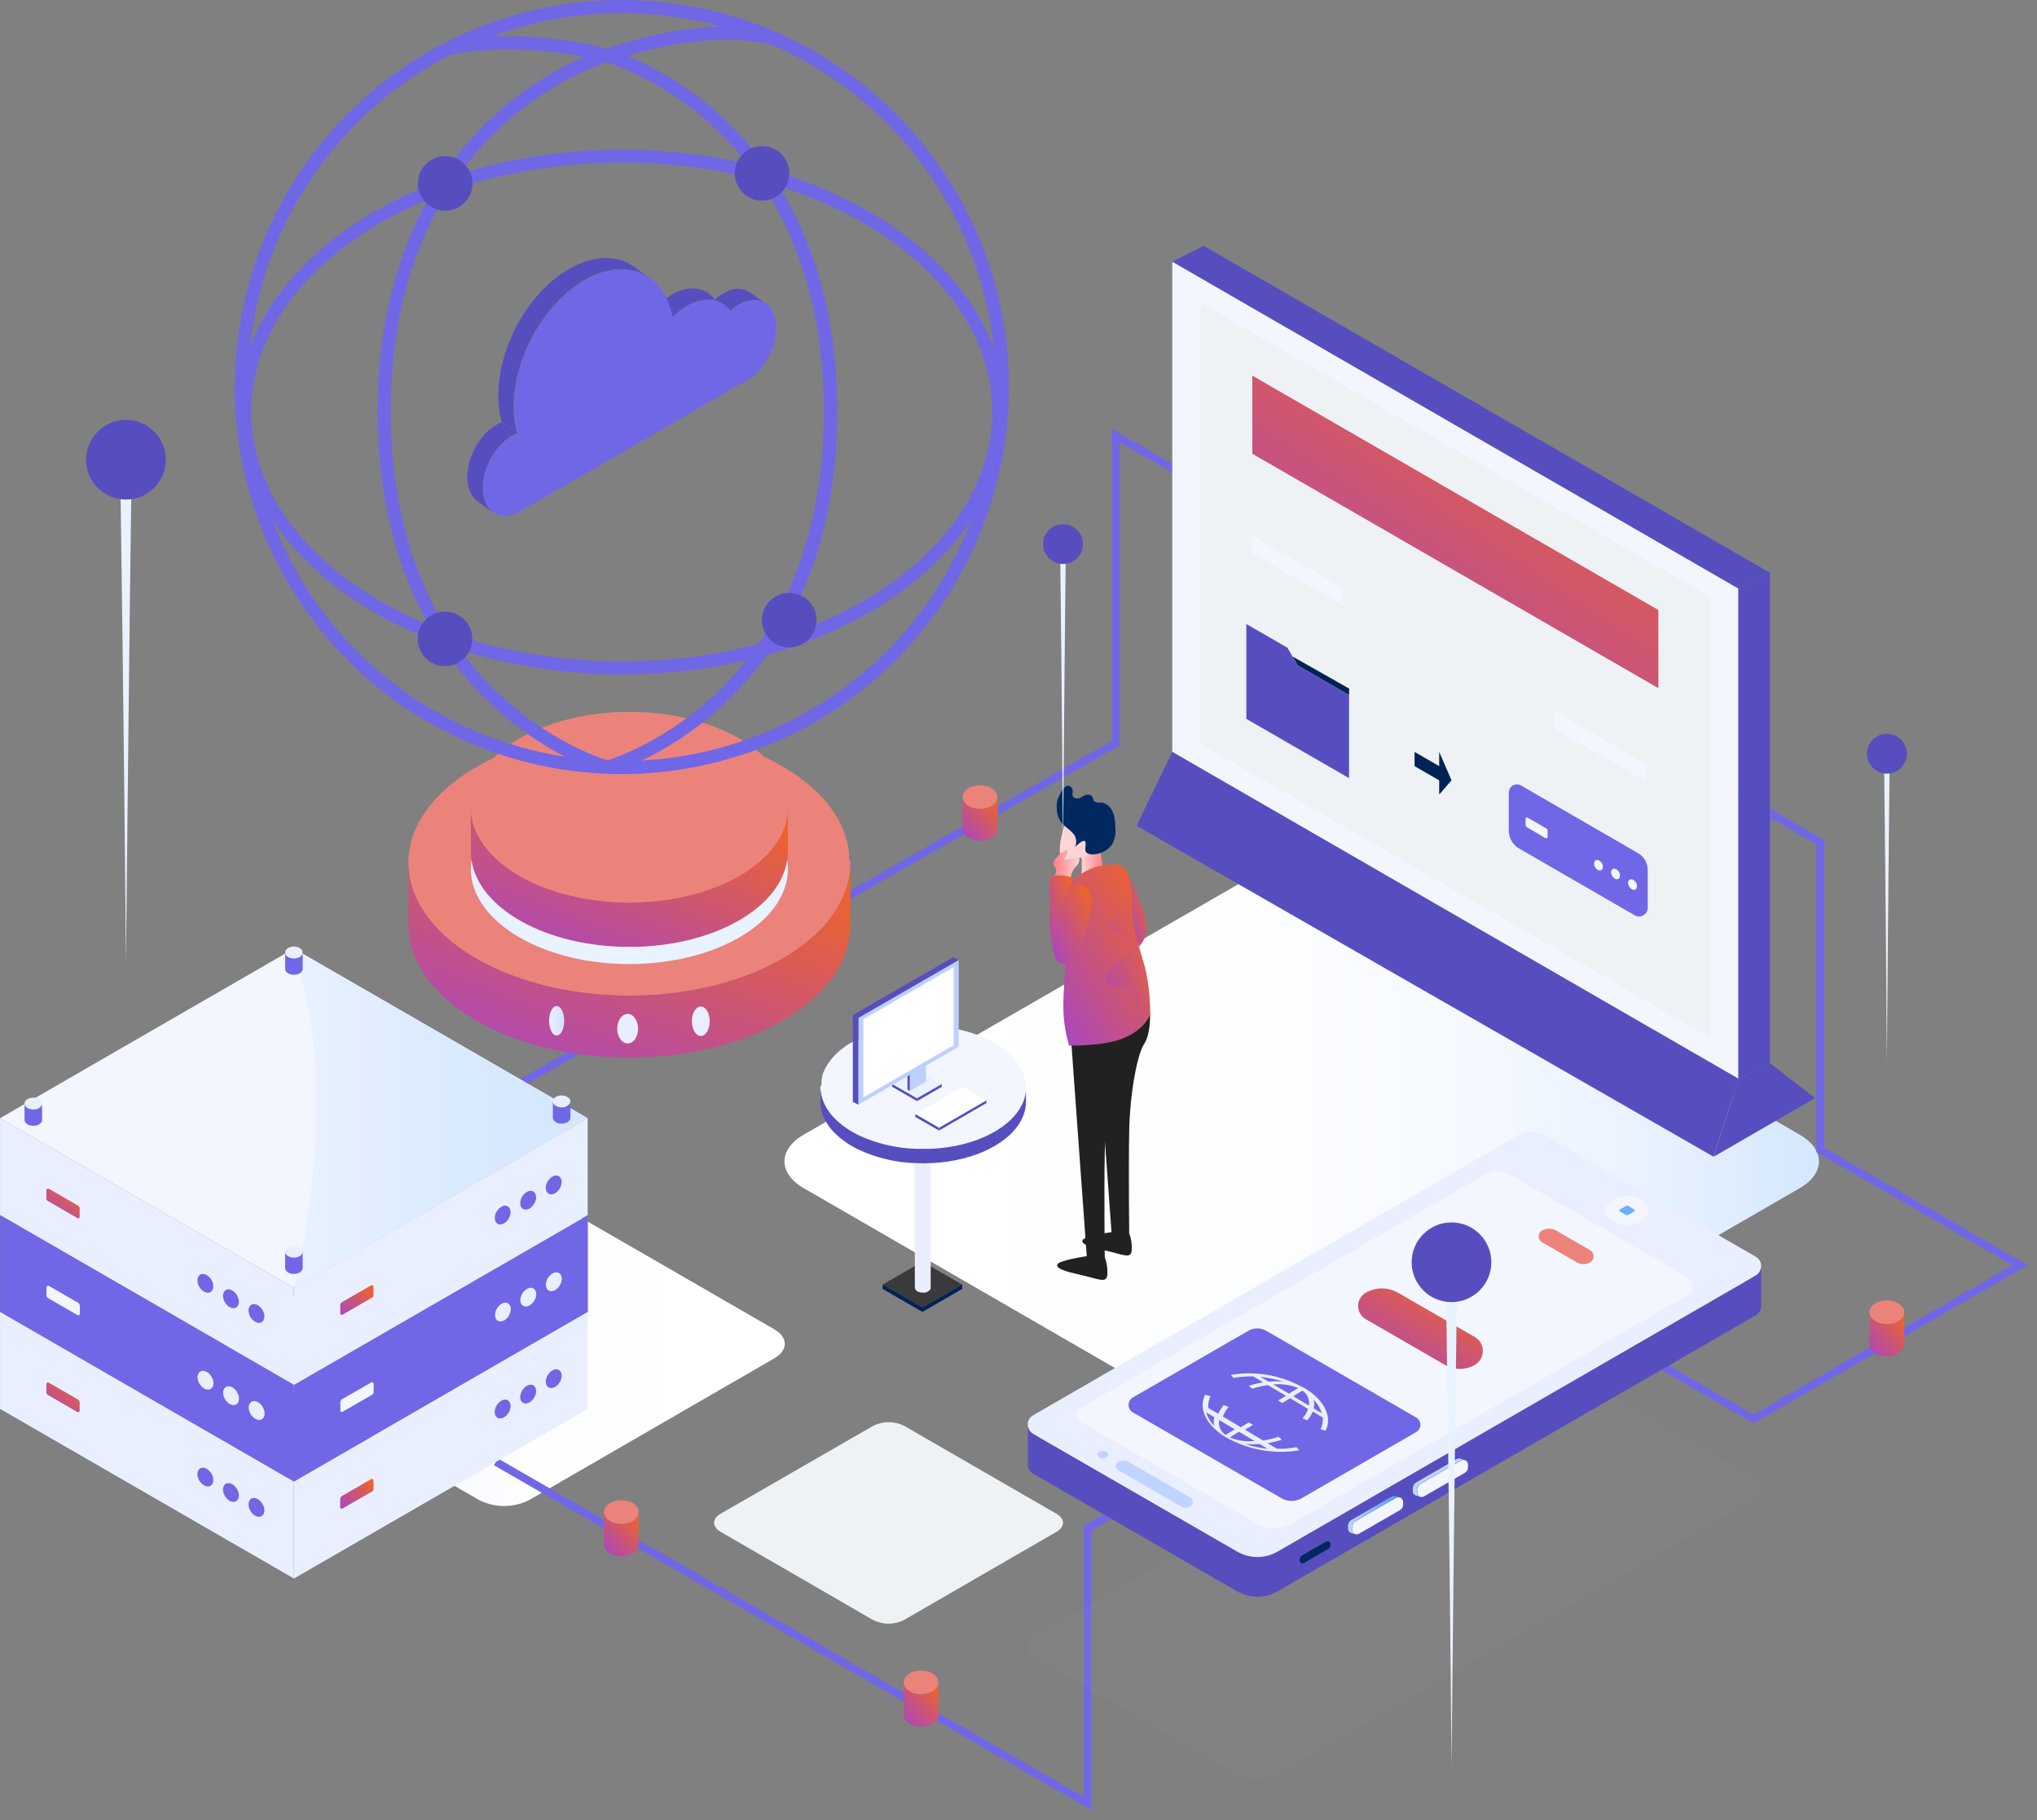 <svg width="47" height="42" viewBox="0 0 47 42" fill="none" xmlns="http://www.w3.org/2000/svg">
<rect x="0" y="0" width="47" height="42" fill="#808080" stroke="none"/>
<path d="M18.542 27.417L28.967 33.443C29.557 33.784 30.512 33.784 31.102 33.443L41.527 27.418C42.116 27.077 42.116 26.525 41.527 26.186L31.109 20.172C30.52 19.831 29.564 19.831 28.975 20.172L18.543 26.185C17.953 26.524 17.953 27.076 18.542 27.417Z" fill="url(#paint0_linear_10675_48490)"/>
<path d="M5.398 31.345L11.053 34.615C11.233 34.706 11.431 34.753 11.632 34.753C11.833 34.753 12.032 34.706 12.211 34.615L17.867 31.345C18.187 31.16 18.187 30.861 17.867 30.676L12.216 27.414C12.036 27.323 11.838 27.275 11.637 27.275C11.435 27.275 11.237 27.323 11.058 27.414L5.393 30.677C5.078 30.861 5.077 31.16 5.398 31.345Z" fill="url(#paint1_linear_10675_48490)"/>
<path d="M16.625 35.348L20.141 37.382C20.253 37.438 20.376 37.468 20.501 37.468C20.626 37.468 20.75 37.438 20.861 37.382L24.377 35.349C24.577 35.234 24.577 35.048 24.377 34.933L20.864 32.905C20.752 32.848 20.629 32.818 20.504 32.818C20.379 32.818 20.255 32.848 20.144 32.905L16.625 34.933C16.426 35.048 16.426 35.233 16.625 35.348Z" fill="#EEF2F5"/>
<path d="M25.184 41.772L11.398 33.813L11.488 33.656L25.003 41.46V35.211L38.086 27.677L38.498 31.506L40.462 32.64L46.428 29.195L41.908 26.586V19.488L25.834 10.208V17.201L25.789 17.228L11.887 25.172L11.798 25.015L25.654 17.096V9.895L42.089 19.383V26.482L46.789 29.195L40.462 32.848L38.328 31.617L37.935 27.972L25.184 35.315V41.772Z" fill="#7067E6"/>
<path d="M19.621 19.911C19.621 20.156 19.573 20.399 19.481 20.627C19.334 20.976 19.114 21.29 18.835 21.546C18.495 21.86 18.109 22.118 17.69 22.312C16.82 22.728 15.72 22.976 14.522 22.976C12.116 22.976 10.101 21.975 9.563 20.627C9.471 20.399 9.424 20.156 9.424 19.911C9.424 18.218 11.707 16.846 14.522 16.846H14.667H14.783H14.881H14.945C15.015 16.846 15.085 16.853 15.154 16.859L15.232 16.865H15.27L15.36 16.873L15.461 16.884L15.549 16.894L15.672 16.91H15.683C15.721 16.915 15.758 16.921 15.795 16.927L15.917 16.946C15.997 16.96 16.076 16.975 16.154 16.99L16.247 17.01L16.282 17.017L16.346 17.032L16.41 17.048H16.419L16.494 17.067C16.557 17.082 16.619 17.099 16.68 17.116L16.762 17.14C16.818 17.156 16.873 17.173 16.926 17.191L16.98 17.209L17.035 17.227C17.074 17.24 17.111 17.254 17.148 17.267L17.16 17.271C17.19 17.282 17.22 17.293 17.249 17.305L17.287 17.319L17.417 17.372C17.509 17.41 17.598 17.454 17.685 17.492L17.759 17.527C17.854 17.574 17.945 17.623 18.034 17.674L18.116 17.723L18.128 17.73L18.189 17.768L18.223 17.789L18.286 17.83L18.328 17.858C18.345 17.869 18.363 17.882 18.38 17.894C18.45 17.942 18.518 17.992 18.582 18.045L18.633 18.086C18.67 18.115 18.705 18.145 18.739 18.176L18.766 18.2L18.807 18.238L18.825 18.255L18.862 18.291L18.871 18.299L18.904 18.333L18.918 18.346L18.958 18.388L18.979 18.411C18.985 18.419 18.992 18.427 19 18.434C19.032 18.469 19.062 18.505 19.091 18.541L19.114 18.57C19.115 18.572 19.115 18.573 19.114 18.575C19.128 18.592 19.142 18.609 19.155 18.626C19.167 18.643 19.183 18.665 19.197 18.684C19.228 18.726 19.256 18.77 19.284 18.813L19.303 18.845C19.34 18.906 19.373 18.968 19.403 19.031L19.417 19.059V19.064C19.424 19.08 19.431 19.096 19.437 19.112C19.452 19.143 19.464 19.175 19.476 19.207C19.483 19.226 19.491 19.245 19.497 19.265C19.513 19.312 19.528 19.36 19.541 19.409C19.541 19.418 19.546 19.427 19.547 19.436C19.549 19.445 19.558 19.478 19.562 19.5C19.566 19.521 19.569 19.536 19.573 19.554C19.573 19.558 19.573 19.563 19.573 19.567L19.577 19.588C19.577 19.607 19.582 19.625 19.585 19.644V19.661C19.585 19.68 19.585 19.7 19.591 19.719V19.744V19.748C19.591 19.763 19.591 19.778 19.591 19.793C19.591 19.8 19.591 19.808 19.591 19.816C19.591 19.82 19.591 19.824 19.591 19.828C19.62 19.872 19.621 19.891 19.621 19.911Z" fill="#EB837A"/>
<path d="M19.621 19.91V21.342C19.621 23.035 17.337 24.407 14.522 24.407C11.706 24.407 9.424 23.035 9.424 21.342V19.91C9.424 20.155 9.471 20.398 9.563 20.626C10.1 21.974 12.116 22.975 14.522 22.975C16.927 22.975 18.944 21.974 19.481 20.626C19.573 20.399 19.62 20.155 19.621 19.91Z" fill="url(#paint2_linear_10675_48490)"/>
<path d="M18.18 18.627V19.653C18.18 19.719 18.175 19.785 18.165 19.85C18 20.973 16.431 21.852 14.522 21.852C12.614 21.852 11.045 20.973 10.879 19.85C10.869 19.785 10.864 19.719 10.864 19.653V18.627C10.864 18.803 10.898 18.977 10.964 19.139C10.991 19.208 11.023 19.274 11.06 19.338C11.552 20.204 12.916 20.825 14.522 20.825C16.128 20.825 17.491 20.204 17.984 19.338C18.021 19.274 18.052 19.208 18.079 19.139C18.145 18.977 18.18 18.803 18.18 18.627Z" fill="url(#paint3_linear_10675_48490)"/>
<path d="M18.179 18.626C18.179 18.802 18.145 18.977 18.079 19.14C17.694 20.107 16.247 20.825 14.521 20.825C12.796 20.825 11.349 20.107 10.964 19.14C10.899 18.977 10.864 18.802 10.864 18.626C10.864 17.412 12.502 16.428 14.521 16.428C16.541 16.428 18.179 17.41 18.179 18.626Z" fill="#EB837A"/>
<path d="M12.844 23.896C12.94 23.896 13.018 23.744 13.018 23.557C13.018 23.369 12.94 23.217 12.844 23.217C12.748 23.217 12.67 23.369 12.67 23.557C12.67 23.744 12.748 23.896 12.844 23.896Z" fill="url(#paint4_linear_10675_48490)"/>
<path d="M14.722 23.739C14.722 23.927 14.615 24.079 14.482 24.079C14.349 24.079 14.241 23.927 14.241 23.739C14.241 23.551 14.349 23.398 14.482 23.398C14.615 23.398 14.722 23.551 14.722 23.739Z" fill="url(#paint5_linear_10675_48490)"/>
<path d="M16.375 23.566C16.375 23.754 16.283 23.907 16.17 23.907C16.057 23.907 15.964 23.754 15.964 23.566C15.964 23.378 16.056 23.227 16.17 23.227C16.284 23.227 16.375 23.38 16.375 23.566Z" fill="url(#paint6_linear_10675_48490)"/>
<path d="M18.18 20.047C18.179 20.223 18.145 20.398 18.079 20.561C17.695 21.528 16.247 22.247 14.522 22.247C12.797 22.247 11.349 21.528 10.964 20.561C10.898 20.398 10.864 20.223 10.864 20.047C10.864 19.981 10.869 19.915 10.879 19.85C11.043 20.973 12.612 21.852 14.522 21.852C16.432 21.852 17.997 20.973 18.161 19.85C18.172 19.915 18.179 19.981 18.18 20.047Z" fill="url(#paint7_linear_10675_48490)"/>
<path fill-rule="evenodd" clip-rule="evenodd" d="M14.347 17.863C12.581 17.863 10.854 17.339 9.385 16.358C7.917 15.376 6.772 13.981 6.096 12.349C5.42 10.717 5.243 8.921 5.588 7.189C5.932 5.456 6.783 3.865 8.032 2.616C9.281 1.367 10.872 0.516 12.605 0.172C14.337 -0.173 16.133 0.004 17.765 0.68C17.844 0.712 17.922 0.746 17.999 0.781L18.002 0.782L18.002 0.782C19.532 1.468 20.84 2.572 21.773 3.969C22.755 5.438 23.279 7.165 23.279 8.931C23.276 11.299 22.334 13.569 20.66 15.244C18.985 16.918 16.715 17.86 14.347 17.863ZM16.63 0.611C15.892 0.408 15.125 0.302 14.347 0.301C13.312 0.301 12.29 0.488 11.33 0.846C12.635 0.78 13.749 1.054 14.001 1.123C14.254 1.031 15.412 0.636 16.63 0.611ZM13.48 1.314C12.979 1.527 12.159 1.954 11.333 2.725C10.933 3.099 10.507 3.581 10.117 4.19C7.983 4.987 6.379 6.367 5.766 8.015C5.853 7.199 6.057 6.395 6.374 5.629C7.027 4.052 8.134 2.704 9.553 1.756C9.823 1.575 10.102 1.411 10.389 1.263C11.602 1.022 12.825 1.186 13.48 1.314ZM8.245 15.034C7.381 14.17 6.715 13.137 6.283 12.005C7.086 13.212 8.45 14.209 10.147 14.837C10.53 15.427 10.946 15.895 11.338 16.26C11.95 16.832 12.559 17.215 13.038 17.461C12.913 17.442 12.788 17.42 12.664 17.396C10.99 17.063 9.452 16.241 8.245 15.034ZM14.349 15.262C12.905 15.262 11.544 15.02 10.35 14.593C9.613 13.425 9.015 11.774 9.015 9.493C9.015 7.234 9.6 5.594 10.326 4.428C11.526 3.996 12.896 3.751 14.349 3.751C15.47 3.751 16.541 3.897 17.523 4.162C18.327 5.34 19.009 7.057 19.009 9.493C19.009 11.952 18.315 13.678 17.501 14.857C16.526 15.118 15.462 15.262 14.349 15.262ZM14.349 15.563C13.02 15.563 11.759 15.362 10.626 15.002C10.924 15.412 11.235 15.752 11.531 16.029C12.651 17.079 13.787 17.475 14.014 17.547C14.249 17.474 15.379 17.074 16.493 16.03C16.731 15.807 16.978 15.544 17.221 15.237C16.32 15.448 15.354 15.563 14.349 15.563ZM16.691 16.264C17.021 15.957 17.367 15.577 17.697 15.114C19.791 14.527 21.485 13.405 22.414 11.998C22.184 12.602 21.886 13.182 21.523 13.726C20.575 15.145 19.227 16.251 17.65 16.904C16.743 17.28 15.784 17.496 14.815 17.549C15.314 17.309 16 16.906 16.691 16.264ZM20.447 2.832C21.852 4.237 22.724 6.078 22.93 8.037C22.245 6.164 20.284 4.635 17.717 3.909C17.381 3.432 17.027 3.042 16.691 2.729C16.044 2.121 15.293 1.634 14.475 1.29C15.193 1.075 16.712 0.71 17.887 1.064C18.832 1.49 19.701 2.085 20.447 2.832ZM19.318 9.496C19.318 7.188 18.719 5.5 17.971 4.294C20.877 5.214 22.893 7.205 22.893 9.507C22.893 11.813 20.872 13.807 17.957 14.724C18.712 13.516 19.318 11.821 19.318 9.496ZM16.492 2.956C16.739 3.188 16.997 3.464 17.249 3.787C16.34 3.571 15.365 3.453 14.349 3.453C13.008 3.453 11.736 3.658 10.596 4.024C10.903 3.596 11.224 3.243 11.53 2.956C12.644 1.911 13.774 1.512 14.009 1.439C14.237 1.511 15.371 1.907 16.492 2.956ZM8.711 9.493C8.711 7.378 9.212 5.785 9.87 4.605C7.427 5.62 5.796 7.438 5.796 9.507C5.796 11.583 7.437 13.405 9.893 14.418C9.224 13.234 8.711 11.63 8.711 9.493Z" fill="#7067E6"/>
<path d="M10.267 15.373C10.615 15.373 10.897 15.091 10.897 14.743C10.897 14.395 10.615 14.113 10.267 14.113C9.92 14.113 9.638 14.395 9.638 14.743C9.638 15.091 9.92 15.373 10.267 15.373Z" fill="#564EBF"/>
<path d="M18.831 14.417C18.89 14.074 18.66 13.749 18.317 13.69C17.974 13.631 17.649 13.861 17.59 14.204C17.531 14.546 17.761 14.872 18.104 14.931C18.447 14.99 18.772 14.76 18.831 14.417Z" fill="#564EBF"/>
<path d="M10.893 4.334C10.949 3.99 10.716 3.667 10.373 3.612C10.029 3.556 9.706 3.789 9.65 4.132C9.595 4.476 9.828 4.799 10.171 4.855C10.515 4.91 10.838 4.677 10.893 4.334Z" fill="#564EBF"/>
<path d="M17.583 4.63C17.93 4.63 18.212 4.348 18.212 4.001C18.212 3.653 17.93 3.371 17.583 3.371C17.235 3.371 16.953 3.653 16.953 4.001C16.953 4.348 17.235 4.63 17.583 4.63Z" fill="#564EBF"/>
<path d="M11.173 11.517C11.187 11.562 11.204 11.606 11.227 11.648C11.228 11.651 11.23 11.655 11.232 11.658C11.264 11.717 11.308 11.768 11.36 11.81L11.396 11.835C11.554 11.937 11.764 11.928 11.975 11.814L12.021 11.788L13.811 10.754L14.057 10.613L16.058 9.455L16.171 9.389L17.218 8.783H17.222C17.329 8.722 17.426 8.644 17.509 8.553C17.707 8.335 17.84 8.067 17.892 7.777C17.936 7.573 17.91 7.359 17.819 7.171C17.78 7.099 17.723 7.037 17.654 6.991C17.599 6.957 17.536 6.936 17.471 6.928C17.381 6.919 17.289 6.93 17.204 6.96L17.164 6.975C17.052 7.023 16.949 7.091 16.861 7.175C16.781 7.061 16.665 6.978 16.532 6.939C16.236 6.857 15.859 6.986 15.53 7.325C15.502 7.172 15.453 7.024 15.385 6.884C15.374 6.86 15.361 6.836 15.348 6.812C15.249 6.63 15.105 6.477 14.928 6.368C14.89 6.345 14.85 6.325 14.809 6.308C14.714 6.266 14.614 6.238 14.511 6.226C13.996 6.157 13.375 6.421 12.835 7.005C12.044 7.862 11.686 9.119 11.945 10.001C11.795 10.064 11.661 10.16 11.553 10.282C11.531 10.306 11.509 10.33 11.489 10.355C11.196 10.701 11.075 11.176 11.173 11.517Z" fill="#7067E6"/>
<path d="M15.375 6.881C15.443 7.021 15.491 7.169 15.52 7.322C15.848 6.983 16.225 6.852 16.522 6.936L16.494 6.916C16.248 6.578 15.795 6.573 15.375 6.881Z" fill="#564EBF"/>
<path d="M16.493 6.917L16.521 6.937C16.654 6.976 16.77 7.059 16.849 7.172C16.938 7.088 17.041 7.021 17.153 6.973L17.193 6.958C17.278 6.927 17.37 6.916 17.46 6.926C17.525 6.933 17.587 6.955 17.643 6.989L17.33 6.765L17.291 6.738C17.213 6.693 17.126 6.668 17.036 6.666C16.947 6.664 16.858 6.684 16.778 6.726C16.673 6.773 16.577 6.838 16.493 6.917Z" fill="#564EBF"/>
<path d="M11.578 9.742L11.935 9.997C11.679 9.115 12.034 7.863 12.825 7.002C13.365 6.417 13.985 6.153 14.501 6.222C14.604 6.235 14.704 6.262 14.799 6.304C14.84 6.321 14.88 6.342 14.918 6.365L14.655 6.174L14.623 6.15C14.057 5.755 13.19 5.964 12.467 6.746C11.677 7.603 11.323 8.86 11.578 9.742Z" fill="#564EBF"/>
<path d="M10.875 11.404C10.912 11.473 10.965 11.532 11.03 11.576L11.358 11.811C11.306 11.769 11.263 11.717 11.231 11.659C11.229 11.656 11.227 11.652 11.226 11.648C11.203 11.607 11.185 11.563 11.172 11.518C11.074 11.177 11.194 10.702 11.477 10.352C11.498 10.327 11.519 10.302 11.541 10.278C11.649 10.156 11.783 10.06 11.933 9.997L11.576 9.742C11.426 9.805 11.292 9.9 11.184 10.021C11.162 10.045 11.14 10.07 11.12 10.095C10.796 10.499 10.685 11.066 10.875 11.404Z" fill="#564EBF"/>
<path d="M13.559 25.805L6.78 29.72L0 25.805L6.723 21.924L6.78 21.891L13.559 25.805Z" fill="#F3F6FF"/>
<path d="M0.001 25.805V28.041L6.78 31.956V29.72L0.001 25.805Z" fill="url(#paint8_linear_10675_48490)"/>
<path d="M6.78 31.955L13.56 28.041V25.805L6.78 29.72V31.955Z" fill="url(#paint9_linear_10675_48490)"/>
<path d="M1.07 27.465V27.657C1.07 27.669 1.074 27.681 1.08 27.691C1.085 27.701 1.094 27.709 1.104 27.715L1.787 28.11C1.792 28.113 1.798 28.115 1.804 28.115C1.81 28.115 1.816 28.113 1.821 28.11C1.827 28.108 1.831 28.103 1.834 28.098C1.837 28.093 1.839 28.087 1.839 28.081V27.89C1.839 27.876 1.835 27.863 1.828 27.85C1.821 27.838 1.811 27.828 1.798 27.821L1.126 27.432C1.12 27.429 1.114 27.428 1.107 27.428C1.101 27.428 1.095 27.43 1.089 27.433C1.083 27.436 1.079 27.441 1.075 27.447C1.072 27.452 1.07 27.459 1.07 27.465Z" fill="url(#paint10_linear_10675_48490)"/>
<path d="M8.618 29.695V29.886C8.618 29.898 8.615 29.909 8.609 29.919C8.604 29.93 8.595 29.938 8.585 29.944L7.902 30.338C7.897 30.341 7.891 30.343 7.885 30.343C7.879 30.343 7.873 30.341 7.868 30.338C7.863 30.335 7.858 30.331 7.855 30.326C7.852 30.321 7.851 30.315 7.851 30.309V30.119C7.851 30.105 7.855 30.091 7.862 30.079C7.869 30.067 7.879 30.056 7.891 30.049L8.563 29.661C8.569 29.658 8.575 29.656 8.582 29.656C8.589 29.656 8.595 29.658 8.601 29.662C8.607 29.665 8.611 29.67 8.614 29.676C8.617 29.682 8.619 29.689 8.618 29.695Z" fill="url(#paint11_linear_10675_48490)"/>
<path d="M0.97 25.467C0.97 25.543 0.88 25.604 0.768 25.604C0.657 25.604 0.565 25.543 0.565 25.467C0.565 25.392 0.657 25.33 0.768 25.33C0.88 25.33 0.97 25.392 0.97 25.467Z" fill="url(#paint12_linear_10675_48490)"/>
<path d="M6.779 29.722C6.779 29.722 8.001 25.099 6.723 21.924L6.779 21.891L13.559 25.805L6.779 29.722Z" fill="url(#paint13_linear_10675_48490)"/>
<path d="M6.983 21.982C6.983 22.058 6.893 22.119 6.781 22.119C6.669 22.119 6.578 22.058 6.578 21.982C6.578 21.907 6.668 21.842 6.781 21.842C6.893 21.842 6.983 21.907 6.983 21.982Z" fill="url(#paint14_linear_10675_48490)"/>
<path d="M13.161 25.416C13.161 25.492 13.069 25.553 12.958 25.553C12.846 25.553 12.756 25.492 12.756 25.416C12.756 25.341 12.846 25.279 12.958 25.279C13.069 25.279 13.161 25.341 13.161 25.416Z" fill="url(#paint15_linear_10675_48490)"/>
<path d="M6.983 28.883C6.983 28.959 6.893 29.02 6.78 29.02C6.668 29.02 6.578 28.959 6.578 28.883C6.578 28.808 6.668 28.746 6.78 28.746C6.892 28.746 6.983 28.808 6.983 28.883Z" fill="url(#paint16_linear_10675_48490)"/>
<path d="M0.004 28.041V30.277L6.784 34.192V31.957L0.004 28.041Z" fill="#7067E6"/>
<path d="M6.784 34.193L13.564 30.279V28.043L6.784 31.958V34.193Z" fill="#7067E6"/>
<path d="M4.586 31.684C4.561 31.723 4.552 31.77 4.561 31.816C4.567 31.859 4.583 31.901 4.606 31.938C4.617 31.956 4.631 31.973 4.645 31.989C4.727 32.081 4.845 32.094 4.898 32.017C4.951 31.941 4.924 31.804 4.838 31.712C4.752 31.62 4.639 31.609 4.586 31.684Z" fill="url(#paint17_linear_10675_48490)"/>
<path d="M5.175 32.041C5.151 32.08 5.142 32.127 5.151 32.173C5.157 32.216 5.172 32.258 5.196 32.295C5.207 32.314 5.22 32.331 5.235 32.346C5.321 32.439 5.434 32.451 5.487 32.374C5.541 32.297 5.514 32.161 5.428 32.069C5.342 31.976 5.229 31.964 5.175 32.041Z" fill="url(#paint18_linear_10675_48490)"/>
<path d="M5.766 32.382C5.742 32.422 5.733 32.469 5.741 32.514C5.748 32.558 5.763 32.599 5.786 32.637C5.798 32.655 5.811 32.672 5.826 32.688C5.908 32.781 6.025 32.793 6.079 32.716C6.132 32.639 6.105 32.503 6.019 32.41C5.933 32.318 5.817 32.306 5.766 32.382Z" fill="url(#paint19_linear_10675_48490)"/>
<path d="M1.073 29.703V29.896C1.073 29.908 1.077 29.92 1.082 29.93C1.088 29.94 1.097 29.949 1.107 29.955L1.79 30.349C1.795 30.352 1.801 30.354 1.807 30.354C1.813 30.354 1.819 30.352 1.824 30.349C1.829 30.346 1.834 30.342 1.837 30.337C1.84 30.332 1.842 30.326 1.842 30.32V30.133C1.841 30.119 1.838 30.105 1.831 30.093C1.824 30.08 1.814 30.07 1.801 30.063L1.129 29.675C1.124 29.672 1.118 29.67 1.111 29.67C1.105 29.67 1.099 29.671 1.093 29.674C1.088 29.677 1.083 29.681 1.08 29.686C1.076 29.691 1.074 29.697 1.073 29.703Z" fill="#F3F6FF"/>
<path d="M12.935 29.412C12.959 29.451 12.968 29.498 12.96 29.544C12.953 29.587 12.937 29.629 12.914 29.666C12.903 29.684 12.89 29.701 12.875 29.717C12.789 29.81 12.675 29.822 12.622 29.745C12.569 29.668 12.596 29.532 12.682 29.44C12.768 29.347 12.882 29.335 12.935 29.412Z" fill="url(#paint20_linear_10675_48490)"/>
<path d="M12.345 29.767C12.37 29.806 12.379 29.853 12.37 29.899C12.364 29.942 12.349 29.984 12.325 30.02C12.314 30.039 12.301 30.057 12.285 30.072C12.203 30.164 12.087 30.177 12.033 30.1C11.98 30.023 12.007 29.887 12.093 29.795C12.179 29.703 12.292 29.691 12.345 29.767Z" fill="url(#paint21_linear_10675_48490)"/>
<path d="M11.759 30.111C11.783 30.15 11.792 30.197 11.783 30.243C11.774 30.307 11.745 30.368 11.701 30.416C11.619 30.508 11.502 30.521 11.449 30.444C11.397 30.367 11.422 30.23 11.508 30.139C11.594 30.047 11.704 30.034 11.759 30.111Z" fill="url(#paint22_linear_10675_48490)"/>
<path d="M8.621 31.934V32.127C8.621 32.138 8.618 32.15 8.612 32.16C8.606 32.17 8.597 32.179 8.587 32.185L7.904 32.579C7.899 32.582 7.893 32.584 7.887 32.584C7.881 32.584 7.875 32.582 7.87 32.579C7.865 32.576 7.86 32.572 7.857 32.566C7.854 32.561 7.853 32.555 7.853 32.549V32.359C7.853 32.345 7.856 32.331 7.864 32.319C7.871 32.306 7.881 32.296 7.893 32.289L8.565 31.902C8.571 31.898 8.577 31.896 8.584 31.896C8.59 31.896 8.597 31.898 8.602 31.901C8.608 31.905 8.613 31.909 8.616 31.915C8.619 31.921 8.621 31.927 8.621 31.934Z" fill="#F3F6FF"/>
<path d="M0.001 30.275V32.512L6.781 36.426V34.191L0.001 30.275Z" fill="url(#paint23_linear_10675_48490)"/>
<path d="M6.78 36.428L13.559 32.514V30.277L6.78 34.192V36.428Z" fill="url(#paint24_linear_10675_48490)"/>
<path d="M1.07 31.939V32.131C1.07 32.143 1.073 32.155 1.079 32.165C1.085 32.175 1.093 32.184 1.103 32.19L1.786 32.585C1.791 32.588 1.797 32.589 1.803 32.589C1.809 32.589 1.815 32.588 1.82 32.585C1.826 32.582 1.83 32.577 1.833 32.572C1.836 32.567 1.838 32.561 1.838 32.555V32.365C1.838 32.35 1.834 32.337 1.827 32.324C1.82 32.312 1.81 32.302 1.798 32.295L1.125 31.907C1.12 31.904 1.113 31.902 1.107 31.902C1.1 31.903 1.094 31.904 1.089 31.908C1.083 31.911 1.079 31.916 1.075 31.921C1.072 31.927 1.07 31.933 1.07 31.939Z" fill="url(#paint25_linear_10675_48490)"/>
<path d="M4.582 29.449C4.558 29.488 4.549 29.535 4.558 29.58C4.564 29.624 4.58 29.665 4.603 29.703C4.614 29.721 4.627 29.738 4.642 29.754C4.729 29.846 4.841 29.858 4.894 29.782C4.948 29.706 4.922 29.569 4.835 29.477C4.749 29.385 4.636 29.372 4.582 29.449Z" fill="#7067E6"/>
<path d="M5.173 29.805C5.148 29.844 5.139 29.891 5.148 29.937C5.154 29.98 5.17 30.022 5.193 30.059C5.204 30.077 5.217 30.094 5.232 30.11C5.314 30.203 5.432 30.215 5.485 30.138C5.538 30.061 5.511 29.925 5.425 29.833C5.339 29.74 5.226 29.723 5.173 29.805Z" fill="#7067E6"/>
<path d="M5.761 30.144C5.737 30.183 5.728 30.231 5.737 30.276C5.743 30.32 5.758 30.361 5.781 30.398C5.793 30.417 5.806 30.434 5.821 30.449C5.908 30.542 6.02 30.555 6.073 30.477C6.127 30.4 6.1 30.265 6.013 30.172C5.927 30.079 5.815 30.068 5.761 30.144Z" fill="#7067E6"/>
<path d="M12.931 27.178C12.956 27.217 12.964 27.264 12.956 27.31C12.95 27.353 12.935 27.395 12.911 27.432C12.9 27.451 12.887 27.468 12.871 27.483C12.789 27.576 12.673 27.588 12.619 27.511C12.566 27.434 12.592 27.298 12.678 27.206C12.765 27.113 12.878 27.096 12.931 27.178Z" fill="#7067E6"/>
<path d="M12.343 27.53C12.367 27.57 12.376 27.617 12.368 27.663C12.361 27.706 12.346 27.747 12.322 27.784C12.311 27.803 12.298 27.82 12.283 27.836C12.201 27.928 12.084 27.941 12.03 27.864C11.977 27.787 12.004 27.65 12.09 27.558C12.176 27.466 12.29 27.454 12.343 27.53Z" fill="#7067E6"/>
<path d="M11.754 27.872C11.778 27.912 11.787 27.959 11.778 28.005C11.769 28.069 11.74 28.13 11.696 28.178C11.609 28.27 11.497 28.283 11.443 28.206C11.39 28.128 11.417 27.992 11.503 27.9C11.589 27.808 11.7 27.796 11.754 27.872Z" fill="#7067E6"/>
<path d="M0.971 25.467V25.843C0.971 25.918 0.881 25.98 0.769 25.98C0.658 25.98 0.566 25.918 0.566 25.843V25.467C0.566 25.542 0.658 25.604 0.769 25.604C0.881 25.604 0.971 25.542 0.971 25.467Z" fill="#7067E6"/>
<path d="M6.984 21.982V22.358C6.984 22.433 6.894 22.495 6.782 22.495C6.67 22.495 6.579 22.433 6.579 22.358V21.982C6.579 22.058 6.67 22.119 6.782 22.119C6.894 22.119 6.984 22.058 6.984 21.982Z" fill="#7067E6"/>
<path d="M13.162 25.418V25.793C13.162 25.869 13.07 25.93 12.959 25.93C12.847 25.93 12.757 25.869 12.757 25.793V25.418C12.757 25.494 12.847 25.555 12.959 25.555C13.07 25.555 13.162 25.494 13.162 25.418Z" fill="#7067E6"/>
<path d="M6.984 28.885V29.26C6.984 29.336 6.894 29.398 6.781 29.398C6.669 29.398 6.579 29.336 6.579 29.26V28.885C6.579 28.96 6.669 29.022 6.781 29.022C6.893 29.022 6.984 28.96 6.984 28.885Z" fill="#7067E6"/>
<path d="M4.582 33.919C4.558 33.959 4.549 34.006 4.558 34.051C4.564 34.094 4.579 34.136 4.603 34.173C4.615 34.191 4.628 34.209 4.642 34.225C4.729 34.317 4.842 34.329 4.894 34.253C4.947 34.176 4.922 34.039 4.835 33.947C4.749 33.855 4.636 33.842 4.582 33.919Z" fill="#7067E6"/>
<path d="M5.173 34.274C5.148 34.314 5.139 34.361 5.148 34.407C5.154 34.45 5.17 34.492 5.193 34.529C5.204 34.547 5.218 34.564 5.232 34.581C5.314 34.672 5.432 34.685 5.485 34.608C5.538 34.532 5.511 34.395 5.425 34.303C5.339 34.211 5.226 34.198 5.173 34.274Z" fill="#7067E6"/>
<path d="M5.761 34.618C5.737 34.657 5.728 34.705 5.737 34.75C5.742 34.794 5.758 34.836 5.782 34.873C5.793 34.891 5.806 34.909 5.821 34.924C5.907 35.016 6.02 35.029 6.073 34.951C6.127 34.874 6.099 34.739 6.013 34.647C5.927 34.555 5.815 34.542 5.761 34.618Z" fill="#7067E6"/>
<path d="M12.932 31.647C12.957 31.687 12.965 31.734 12.957 31.779C12.951 31.823 12.936 31.865 12.912 31.902C12.901 31.92 12.887 31.938 12.872 31.954C12.79 32.045 12.674 32.058 12.62 31.982C12.567 31.905 12.594 31.768 12.68 31.676C12.766 31.584 12.879 31.571 12.932 31.647Z" fill="#7067E6"/>
<path d="M12.343 32.003C12.367 32.043 12.376 32.09 12.368 32.136C12.361 32.179 12.346 32.22 12.322 32.257C12.311 32.276 12.298 32.293 12.283 32.309C12.201 32.402 12.084 32.414 12.03 32.337C11.977 32.26 12.004 32.124 12.09 32.031C12.176 31.939 12.29 31.927 12.343 32.003Z" fill="#7067E6"/>
<path d="M11.753 32.349C11.778 32.389 11.787 32.436 11.779 32.481C11.772 32.525 11.757 32.566 11.734 32.603C11.722 32.622 11.709 32.639 11.694 32.655C11.608 32.747 11.495 32.76 11.441 32.683C11.388 32.605 11.415 32.469 11.501 32.377C11.588 32.285 11.7 32.267 11.753 32.349Z" fill="#7067E6"/>
<path d="M8.618 34.168V34.361C8.618 34.373 8.614 34.385 8.609 34.395C8.603 34.405 8.594 34.413 8.584 34.419L7.9 34.812C7.895 34.815 7.889 34.816 7.883 34.816C7.877 34.816 7.871 34.815 7.866 34.812C7.861 34.809 7.856 34.805 7.853 34.8C7.85 34.794 7.849 34.788 7.849 34.782V34.593C7.849 34.579 7.853 34.565 7.86 34.553C7.867 34.54 7.877 34.53 7.889 34.523L8.561 34.135C8.567 34.131 8.574 34.129 8.58 34.129C8.587 34.129 8.594 34.131 8.6 34.134C8.606 34.138 8.61 34.143 8.614 34.149C8.617 34.155 8.618 34.161 8.618 34.168Z" fill="url(#paint26_linear_10675_48490)"/>
<path d="M40.111 13.58V24.894L27.048 17.352V6.037L40.111 13.58Z" fill="#F3F6FF"/>
<path d="M40.11 24.894L40.838 24.53V13.217L40.11 13.581V24.894Z" fill="#564EBF"/>
<path d="M40.838 13.217L27.774 5.674L27.048 6.037L40.111 13.581L40.838 13.217Z" fill="#564EBF"/>
<path d="M39.454 13.771V23.947L27.704 17.163V6.986L39.454 13.771Z" fill="#EEF2F5"/>
<path d="M27.048 17.352L26.224 19.055L39.538 26.693L40.111 24.894L27.048 17.352Z" fill="#564EBF"/>
<path d="M39.538 26.694L41.88 25.341L40.838 24.531L40.11 24.895L39.538 26.694Z" fill="#564EBF"/>
<path d="M28.894 8.668L28.895 10.471L38.264 15.88L38.263 14.076L28.894 8.668Z" fill="url(#paint27_linear_10675_48490)"/>
<path d="M28.894 12.363L28.894 12.767L30.992 13.978L30.991 13.574L28.894 12.363Z" fill="#F3F6FF"/>
<path d="M35.879 16.418V16.821L37.976 18.033V17.629L35.879 16.418Z" fill="#F3F6FF"/>
<path d="M28.757 14.4L29.705 14.947L29.941 15.357L31.127 16.04V17.957L28.757 16.589V14.4Z" fill="#564EBF"/>
<path d="M29.824 15.15L31.129 15.89L31.128 16.039L29.942 15.356L29.824 15.15Z" fill="url(#paint28_linear_10675_48490)"/>
<path d="M34.812 18.294V19.171C34.813 19.254 34.836 19.336 34.877 19.408C34.919 19.48 34.979 19.54 35.051 19.581L37.718 21.122C37.748 21.14 37.782 21.149 37.818 21.149C37.853 21.149 37.887 21.14 37.917 21.123C37.948 21.105 37.973 21.08 37.991 21.05C38.008 21.019 38.018 20.985 38.018 20.95V20.073C38.018 19.995 37.997 19.918 37.958 19.85C37.919 19.782 37.862 19.726 37.794 19.687L35.096 18.127C35.067 18.11 35.034 18.101 35.001 18.102C34.967 18.102 34.934 18.111 34.906 18.128C34.877 18.145 34.853 18.169 34.837 18.198C34.82 18.227 34.812 18.26 34.812 18.294Z" fill="#7067E6"/>
<path d="M36.795 19.872C36.781 19.893 36.776 19.92 36.781 19.945C36.784 19.97 36.793 19.993 36.806 20.014C36.812 20.024 36.82 20.034 36.828 20.043C36.877 20.095 36.941 20.101 36.97 20.059C36.983 20.03 36.987 19.998 36.981 19.967C36.975 19.937 36.959 19.909 36.936 19.887C36.884 19.836 36.821 19.829 36.795 19.872Z" fill="#F3F6FF"/>
<path d="M37.189 20.075C37.175 20.097 37.17 20.123 37.175 20.149C37.178 20.173 37.187 20.197 37.2 20.218C37.206 20.228 37.214 20.238 37.222 20.246C37.271 20.298 37.334 20.305 37.364 20.262C37.377 20.233 37.381 20.201 37.375 20.171C37.369 20.14 37.353 20.112 37.33 20.09C37.282 20.035 37.218 20.035 37.189 20.075Z" fill="#F3F6FF"/>
<path d="M37.58 20.319C37.566 20.341 37.561 20.368 37.566 20.393C37.57 20.418 37.579 20.441 37.592 20.462C37.598 20.473 37.605 20.482 37.614 20.491C37.662 20.543 37.726 20.55 37.756 20.506C37.769 20.478 37.773 20.446 37.767 20.415C37.761 20.384 37.745 20.356 37.722 20.335C37.674 20.282 37.61 20.277 37.58 20.319Z" fill="#F3F6FF"/>
<path d="M35.201 18.89V19.03C35.201 19.043 35.204 19.056 35.211 19.067C35.218 19.079 35.227 19.088 35.239 19.095L35.66 19.341C35.665 19.344 35.67 19.346 35.676 19.346C35.681 19.346 35.687 19.344 35.692 19.342C35.697 19.339 35.701 19.335 35.704 19.33C35.706 19.325 35.708 19.32 35.708 19.314V19.174C35.708 19.162 35.704 19.15 35.698 19.139C35.692 19.128 35.683 19.12 35.672 19.114L35.245 18.867C35.241 18.865 35.236 18.863 35.231 18.863C35.226 18.863 35.221 18.864 35.217 18.867C35.213 18.869 35.209 18.872 35.206 18.876C35.203 18.881 35.202 18.885 35.201 18.89Z" fill="#F3F6FF"/>
<path d="M32.639 17.352V17.68L33.207 18.008V18.335L33.491 18.007L33.207 17.352V17.68L32.639 17.352Z" fill="url(#paint29_linear_10675_48490)"/>
<path d="M22.202 29.644L21.283 30.174L20.365 29.644L21.283 29.113L22.202 29.644Z" fill="#3A3A3C"/>
<path d="M22.201 29.643V29.744L21.282 30.275V30.173L22.201 29.643Z" fill="url(#paint30_linear_10675_48490)"/>
<path d="M20.365 29.643V29.744L21.283 30.275V30.173L20.365 29.643Z" fill="url(#paint31_linear_10675_48490)"/>
<path d="M18.929 25.094C18.929 25.112 18.929 25.13 18.929 25.148C18.931 25.184 18.936 25.221 18.943 25.256C18.953 25.315 18.97 25.372 18.993 25.427C19.002 25.449 19.012 25.472 19.022 25.494C19.09 25.63 19.182 25.752 19.293 25.855C19.451 26.001 19.63 26.121 19.825 26.211C20.289 26.421 20.794 26.527 21.303 26.52C22.421 26.52 23.355 26.054 23.609 25.427C23.63 25.374 23.646 25.319 23.657 25.263C23.664 25.227 23.668 25.191 23.67 25.155V25.035C23.619 24.275 22.578 23.668 21.301 23.668H21.179H21.134H21.104L21.007 23.674H20.97H20.953H20.911L20.864 23.679L20.823 23.684L20.765 23.691H20.761L20.708 23.698L20.652 23.708L20.542 23.729L20.498 23.738H20.483L20.452 23.745L20.422 23.753L20.387 23.761L20.305 23.784L20.265 23.795L20.189 23.819L20.163 23.827L20.138 23.835L20.086 23.854H20.08L20.039 23.87L20.021 23.877L19.961 23.901C19.918 23.919 19.878 23.937 19.836 23.957L19.801 23.973C19.757 23.995 19.714 24.018 19.673 24.042L19.635 24.064H19.629L19.6 24.082L19.585 24.092C19.575 24.098 19.565 24.104 19.556 24.111L19.536 24.124L19.512 24.141C19.479 24.164 19.448 24.187 19.418 24.211L19.394 24.23L19.345 24.272L19.332 24.284C19.325 24.289 19.319 24.295 19.313 24.302L19.305 24.309L19.287 24.326L19.282 24.33L19.268 24.345L19.261 24.352L19.242 24.372L19.232 24.382C19.23 24.386 19.226 24.39 19.223 24.393C19.208 24.409 19.194 24.426 19.181 24.442C19.181 24.447 19.173 24.452 19.169 24.456L19.151 24.48L19.131 24.507C19.117 24.526 19.104 24.546 19.091 24.567C19.088 24.572 19.085 24.576 19.082 24.582C19.065 24.61 19.05 24.637 19.035 24.664L19.029 24.677C19.025 24.684 19.021 24.692 19.019 24.7C19.012 24.714 19.007 24.729 19.001 24.743L18.991 24.77C18.983 24.792 18.976 24.814 18.971 24.837V24.85L18.964 24.88L18.959 24.905C18.959 24.905 18.959 24.905 18.959 24.911C18.959 24.917 18.959 24.917 18.959 24.921C18.959 24.924 18.959 24.938 18.955 24.947C18.951 24.956 18.955 24.952 18.955 24.954C18.955 24.962 18.955 24.971 18.955 24.981C18.955 24.985 18.955 24.989 18.955 24.993C18.955 25 18.955 25.007 18.955 25.013C18.955 25.017 18.955 25.02 18.955 25.024V25.03C18.929 25.076 18.929 25.085 18.929 25.094Z" fill="#F3F6FF"/>
<path d="M20.586 25.015L21.158 25.346L21.73 25.015L21.158 24.686L20.586 25.015Z" fill="url(#paint32_linear_10675_48490)"/>
<path d="M18.929 25.42C18.929 25.534 18.951 25.648 18.994 25.753C19.062 25.916 19.165 26.062 19.295 26.181C19.453 26.326 19.632 26.447 19.827 26.537C20.233 26.723 20.671 26.826 21.117 26.842C21.178 26.842 21.239 26.846 21.301 26.846C21.363 26.846 21.423 26.846 21.483 26.842C22.52 26.794 23.371 26.349 23.607 25.753C23.65 25.648 23.672 25.534 23.673 25.42C23.673 25.401 23.673 25.383 23.673 25.365V25.149C23.671 25.186 23.666 25.222 23.66 25.258C23.649 25.314 23.633 25.369 23.611 25.422C23.375 26.014 22.524 26.463 21.487 26.51C21.427 26.51 21.366 26.51 21.305 26.51C21.244 26.51 21.182 26.51 21.121 26.51C20.675 26.495 20.237 26.391 19.831 26.206C19.636 26.115 19.457 25.995 19.299 25.849C19.188 25.747 19.096 25.625 19.028 25.489C19.017 25.467 19.008 25.444 18.998 25.422C18.976 25.367 18.959 25.309 18.948 25.251C18.942 25.215 18.937 25.179 18.934 25.143V25.37C18.934 25.373 18.934 25.377 18.934 25.38V25.386C18.929 25.402 18.929 25.41 18.929 25.42Z" fill="#564EBF"/>
<path d="M20.586 25.016V25.08L21.158 25.41V25.346L20.586 25.016Z" fill="#564EBF"/>
<path d="M21.73 25.016V25.08L21.158 25.41V25.346L21.73 25.016Z" fill="#564EBF"/>
<path d="M21.117 29.716V29.723C21.117 29.723 21.117 29.729 21.117 29.731C21.116 29.736 21.116 29.74 21.117 29.744V29.75C21.122 29.76 21.129 29.77 21.137 29.777C21.149 29.788 21.163 29.798 21.178 29.805C21.214 29.821 21.252 29.829 21.291 29.829C21.326 29.833 21.361 29.827 21.392 29.813C21.423 29.798 21.45 29.776 21.47 29.747C21.471 29.743 21.473 29.738 21.474 29.734C21.474 29.734 21.474 29.728 21.474 29.726V26.842C21.414 26.842 21.353 26.846 21.292 26.846C21.232 26.846 21.169 26.846 21.108 26.842V29.715L21.117 29.716Z" fill="url(#paint33_linear_10675_48490)"/>
<path d="M19.806 23.488V25.493L22.12 24.156V22.152L19.806 23.488Z" fill="#BDD0FF"/>
<path d="M19.806 25.492L19.677 25.428V23.424L19.806 23.488V25.492Z" fill="#564EBF"/>
<path d="M19.677 23.424L21.991 22.088L22.12 22.153L19.806 23.488L19.677 23.424Z" fill="#564EBF"/>
<path d="M19.922 23.52V25.323L22.003 24.121V22.318L19.922 23.52Z" fill="white"/>
<path d="M21.366 24.59V24.957L20.992 25.177V24.807L21.366 24.59Z" fill="#BDD0FF"/>
<path d="M20.992 25.177L20.938 25.14V24.838L20.992 24.807V25.177Z" fill="#564EBF"/>
<path d="M22.758 25.396L22.21 25.08L21.116 25.712L21.663 26.028L22.758 25.396Z" fill="white"/>
<path d="M22.761 25.393V25.455L21.667 26.089V26.025L22.761 25.393Z" fill="#564EBF"/>
<path d="M21.667 26.089L21.119 25.776V25.709L21.667 26.025V26.089Z" fill="#564EBF"/>
<path d="M26.053 28.455C26.101 28.581 26.121 28.716 26.112 28.851C26.096 29.062 25.928 28.953 25.477 28.851C25.181 28.786 24.94 28.717 24.976 28.621C25.012 28.525 25.645 28.433 25.645 28.433L25.846 28.412L26.053 28.455Z" fill="#212121"/>
<path d="M25.49 29.009C25.538 29.138 25.558 29.276 25.55 29.413C25.532 29.626 25.363 29.516 24.904 29.413C24.605 29.347 24.359 29.276 24.396 29.179C24.433 29.082 25.075 28.988 25.075 28.988L25.278 28.967L25.49 29.009Z" fill="#212121"/>
<path d="M26.535 23.377C26.535 23.377 26.557 23.857 26.399 24.09C26.242 24.322 26.071 25.22 26.054 26.107C26.038 26.993 26.054 28.454 26.054 28.454C25.985 28.493 25.905 28.51 25.826 28.503C25.761 28.498 25.698 28.475 25.646 28.435L25.296 23.592L25.44 23.182L26.535 23.377Z" fill="#212121"/>
<path d="M25.977 23.859C25.977 23.859 26 24.346 25.839 24.581C25.679 24.817 25.506 25.73 25.49 26.628C25.473 27.527 25.49 29.009 25.49 29.009C25.419 29.049 25.338 29.066 25.257 29.059C25.191 29.055 25.128 29.031 25.075 28.99L24.72 24.078L24.866 23.66L25.977 23.859Z" fill="#212121"/>
<path d="M24.826 19.996C24.761 20.063 24.719 20.149 24.707 20.242C24.707 20.242 24.645 20.331 24.61 20.324C24.574 20.318 24.332 20.211 24.332 20.211C24.332 20.211 24.404 20.092 24.346 20.021C24.325 19.996 24.313 19.965 24.311 19.933C24.309 19.9 24.317 19.868 24.335 19.841C24.368 19.793 24.408 19.751 24.454 19.714C24.525 19.654 24.605 19.601 24.618 19.632C24.645 19.688 24.513 19.838 24.542 19.84C24.664 19.841 24.785 19.827 24.904 19.799C24.908 19.836 24.904 19.873 24.89 19.907C24.877 19.942 24.855 19.972 24.826 19.996Z" fill="url(#paint34_linear_10675_48490)"/>
<path d="M24.367 22.141C24.367 22.141 24.223 21.86 24.217 21.087C24.212 20.314 24.217 20.238 24.217 20.238C24.303 20.21 24.393 20.197 24.483 20.2C24.574 20.206 24.664 20.224 24.75 20.255L24.721 20.795L24.367 22.141Z" fill="url(#paint35_linear_10675_48490)"/>
<path d="M24.953 19.784C24.964 19.907 24.964 20.03 24.953 20.153C24.932 20.294 25.164 20.409 25.172 20.404C25.181 20.399 25.463 20.108 25.463 20.108L25.395 19.68C25.395 19.68 25.387 19.609 25.366 19.598C25.346 19.587 25.057 19.543 25.057 19.543L24.953 19.784Z" fill="url(#paint36_linear_10675_48490)"/>
<path d="M25.322 19.527C25.274 19.597 25.213 19.657 25.142 19.704C25.071 19.751 24.991 19.782 24.907 19.798C24.789 19.826 24.668 19.84 24.546 19.839C24.517 19.839 24.649 19.687 24.622 19.631C24.607 19.599 24.526 19.652 24.458 19.713C24.448 19.607 24.453 19.499 24.472 19.393C24.492 19.277 24.522 19.162 24.561 19.051L24.917 18.83C24.917 18.83 25.535 19.164 25.322 19.527Z" fill="url(#paint37_linear_10675_48490)"/>
<path d="M26.534 23.41C26.534 23.41 26.452 23.694 26.001 23.923C25.549 24.151 24.667 24.129 24.667 24.129C24.629 24.002 24.6 23.873 24.578 23.743C24.561 23.643 24.549 23.543 24.542 23.442C24.521 23.09 24.547 22.898 24.568 22.457C24.576 22.306 24.573 22.155 24.558 22.005C24.539 21.814 24.505 21.646 24.483 21.421C24.446 21.043 24.647 20.45 24.777 20.296C24.907 20.142 25.292 20 25.292 20C25.453 19.964 25.619 19.948 25.784 19.954C25.831 19.961 25.876 19.979 25.914 20.008C25.952 20.037 25.982 20.075 26.002 20.119V20.123C26.008 20.137 26.016 20.151 26.022 20.165C26.021 20.167 26.021 20.169 26.022 20.171C26.085 20.346 26.113 20.532 26.104 20.718C26.104 20.751 26.104 20.784 26.104 20.82C26.103 21.17 26.159 21.518 26.268 21.851C26.314 22.008 26.362 22.165 26.405 22.321C26.494 22.677 26.537 23.043 26.534 23.41Z" fill="url(#paint38_linear_10675_48490)"/>
<path d="M25.139 20.567C25.124 20.529 25.101 20.496 25.071 20.469C25.041 20.442 25.005 20.423 24.966 20.413C24.927 20.402 24.886 20.402 24.847 20.41C24.808 20.419 24.771 20.436 24.74 20.462C24.63 20.564 24.55 20.694 24.507 20.838C24.309 21.393 24.221 22.102 24.438 22.215C24.886 22.45 25.067 21.462 25.163 21.014C25.201 20.866 25.193 20.71 25.139 20.567Z" fill="url(#paint39_linear_10675_48490)"/>
<path d="M26.276 21.851C26.167 21.519 26.111 21.171 26.112 20.82C26.131 20.601 26.104 20.38 26.03 20.172C26.112 20.354 26.399 20.964 26.456 21.327C26.464 21.422 26.453 21.518 26.422 21.608C26.391 21.699 26.342 21.782 26.276 21.851Z" fill="url(#paint40_linear_10675_48490)"/>
<path d="M26.534 23.41C26.534 23.41 26.452 23.695 26.001 23.923C26.424 23.524 26.281 22.848 25.736 22.763C25.191 22.677 25.762 22.196 25.961 22.04C26.16 21.884 25.95 21.503 25.652 21.493C25.354 21.482 26.116 20.719 26.116 20.719C26.116 20.752 26.116 20.785 26.116 20.82C26.115 21.171 26.171 21.519 26.28 21.852C26.326 22.009 26.374 22.166 26.418 22.322C26.502 22.678 26.541 23.044 26.534 23.41Z" fill="url(#paint41_linear_10675_48490)"/>
<path d="M24.394 18.476C24.394 18.476 24.312 18.85 24.558 19.051C24.804 19.252 24.804 19.281 24.827 19.371C24.839 19.431 24.831 19.493 24.804 19.548C24.804 19.548 24.989 19.353 25.038 19.417C25.088 19.481 24.963 19.67 25.136 19.708C25.309 19.747 25.589 19.64 25.678 19.448C25.731 19.331 25.75 19.202 25.732 19.075C25.732 19.075 25.754 18.723 25.552 18.577C25.404 18.471 25.372 18.56 25.251 18.495C25.21 18.473 25.247 18.338 25.092 18.338C24.974 18.338 24.928 18.473 24.79 18.409C24.68 18.357 24.826 18.208 24.676 18.14C24.527 18.073 24.394 18.476 24.394 18.476Z" fill="#012860"/>
<path opacity="0.1" d="M40.635 34.35C40.635 34.394 40.624 34.437 40.602 34.475C40.581 34.513 40.549 34.544 40.511 34.566L40.09 34.812L39.915 34.911L29.477 40.936C29.335 41.018 29.174 41.061 29.009 41.061C28.845 41.061 28.684 41.018 28.541 40.936L24.34 38.512L24.258 38.465L23.837 38.219C23.801 38.198 23.771 38.168 23.749 38.132C23.727 38.097 23.715 38.056 23.714 38.014V38.002C23.714 37.959 23.725 37.916 23.747 37.879C23.768 37.841 23.799 37.81 23.837 37.789L35.01 31.338C35.11 31.28 35.223 31.25 35.339 31.25C35.454 31.25 35.567 31.28 35.667 31.338L40.51 34.129C40.549 34.151 40.581 34.183 40.603 34.222C40.625 34.261 40.636 34.305 40.635 34.35Z" fill="#999999"/>
<path d="M40.635 29.22C40.635 29.263 40.624 29.306 40.602 29.344C40.58 29.382 40.549 29.413 40.511 29.435L40.09 29.681L39.915 29.781L29.477 35.806C29.335 35.888 29.174 35.931 29.009 35.931C28.845 35.931 28.684 35.888 28.541 35.806L24.34 33.381L24.258 33.336L23.837 33.089C23.801 33.068 23.771 33.039 23.749 33.003C23.727 32.967 23.715 32.926 23.714 32.885V32.873C23.714 32.83 23.725 32.788 23.747 32.75C23.768 32.713 23.799 32.681 23.837 32.66L35.01 26.208C35.11 26.151 35.223 26.121 35.339 26.121C35.454 26.121 35.567 26.151 35.667 26.208L40.51 29C40.549 29.021 40.581 29.053 40.603 29.092C40.625 29.131 40.636 29.175 40.635 29.22Z" fill="url(#paint42_linear_10675_48490)"/>
<path d="M40.636 29.221V30.139C40.636 30.182 40.624 30.224 40.602 30.262C40.581 30.299 40.549 30.33 40.512 30.352L29.478 36.722C29.336 36.804 29.174 36.848 29.01 36.848C28.846 36.848 28.684 36.804 28.542 36.722L23.839 34.008C23.797 33.984 23.762 33.948 23.741 33.904C23.719 33.86 23.711 33.81 23.717 33.762V32.888C23.718 32.929 23.731 32.97 23.752 33.006C23.774 33.041 23.804 33.071 23.84 33.092L24.261 33.338L24.343 33.384L28.545 35.808C28.687 35.891 28.848 35.934 29.013 35.934C29.177 35.934 29.338 35.891 29.48 35.808L39.916 29.781L40.093 29.679L40.514 29.433C40.551 29.411 40.582 29.38 40.603 29.343C40.624 29.306 40.636 29.264 40.636 29.221Z" fill="#564EBF"/>
<path d="M38.94 29.885L29.813 35.153C29.688 35.225 29.547 35.263 29.403 35.263C29.259 35.263 29.117 35.225 28.992 35.153L28.213 34.703L25.843 33.333L24.926 32.803C24.898 32.788 24.876 32.765 24.86 32.738C24.844 32.71 24.836 32.679 24.836 32.648C24.836 32.616 24.844 32.586 24.86 32.558C24.876 32.531 24.898 32.508 24.926 32.492L34.316 27.075C34.387 27.033 34.468 27.012 34.551 27.012C34.633 27.012 34.714 27.033 34.785 27.075L38.94 29.474C38.975 29.495 39.005 29.525 39.025 29.561C39.046 29.598 39.056 29.638 39.056 29.68C39.056 29.721 39.046 29.762 39.025 29.798C39.005 29.834 38.975 29.864 38.94 29.885Z" fill="#F3F6FF"/>
<path d="M38.027 27.999C37.972 28.179 37.709 28.296 37.441 28.26C37.172 28.224 36.998 28.049 37.053 27.869C37.108 27.689 37.37 27.572 37.639 27.608C37.908 27.644 38.082 27.818 38.027 27.999Z" fill="#F3F6FF"/>
<path d="M37.511 27.833L37.383 27.907C37.378 27.91 37.374 27.913 37.371 27.918C37.369 27.923 37.367 27.928 37.367 27.934C37.367 27.939 37.369 27.945 37.371 27.95C37.374 27.954 37.378 27.958 37.383 27.961L37.501 28.029C37.514 28.036 37.528 28.04 37.542 28.04C37.557 28.04 37.571 28.036 37.583 28.029L37.701 27.961C37.706 27.958 37.71 27.954 37.713 27.95C37.716 27.945 37.717 27.939 37.717 27.934C37.717 27.928 37.716 27.923 37.713 27.918C37.71 27.913 37.706 27.91 37.701 27.907L37.574 27.833C37.565 27.827 37.554 27.824 37.543 27.824C37.531 27.824 37.52 27.827 37.511 27.833Z" fill="url(#paint43_linear_10675_48490)"/>
<path d="M32.374 34.657V34.723C32.374 34.748 32.367 34.773 32.355 34.795C32.342 34.817 32.324 34.835 32.303 34.847L31.357 35.393C31.345 35.4 31.331 35.405 31.317 35.407C31.303 35.408 31.288 35.407 31.275 35.403H31.266C31.253 35.398 31.241 35.391 31.231 35.381C31.221 35.371 31.213 35.359 31.207 35.346C31.202 35.333 31.199 35.319 31.199 35.304V35.245C31.199 35.216 31.207 35.187 31.221 35.162C31.235 35.137 31.256 35.116 31.281 35.102L32.167 34.59L32.211 34.565C32.222 34.559 32.234 34.554 32.247 34.552C32.256 34.55 32.266 34.55 32.275 34.552C32.293 34.553 32.309 34.559 32.324 34.568C32.339 34.578 32.351 34.591 32.36 34.606C32.368 34.622 32.373 34.639 32.374 34.657Z" fill="#F3F6FF"/>
<path d="M32.273 34.548C32.263 34.547 32.254 34.547 32.244 34.548C32.232 34.551 32.219 34.555 32.208 34.561L32.165 34.586L31.279 35.098C31.254 35.113 31.233 35.133 31.219 35.158C31.204 35.184 31.197 35.212 31.197 35.241V35.305C31.197 35.319 31.199 35.333 31.205 35.346C31.21 35.36 31.218 35.371 31.229 35.381C31.239 35.391 31.25 35.399 31.263 35.404L31.193 35.381C31.181 35.38 31.171 35.377 31.161 35.371C31.143 35.363 31.128 35.349 31.117 35.332C31.107 35.316 31.102 35.296 31.102 35.276V35.216C31.102 35.188 31.109 35.159 31.124 35.134C31.138 35.109 31.159 35.089 31.184 35.074L32.117 34.534C32.13 34.526 32.146 34.521 32.161 34.52C32.177 34.519 32.193 34.521 32.207 34.526H32.212L32.273 34.548Z" fill="url(#paint44_linear_10675_48490)"/>
<path d="M33.871 33.795V33.862C33.871 33.887 33.865 33.912 33.852 33.934C33.84 33.955 33.822 33.973 33.8 33.986L32.856 34.532C32.843 34.539 32.83 34.543 32.816 34.545C32.802 34.547 32.787 34.546 32.774 34.542H32.765C32.752 34.536 32.74 34.529 32.73 34.52C32.72 34.51 32.712 34.498 32.706 34.485C32.701 34.471 32.698 34.457 32.698 34.443V34.383C32.698 34.354 32.706 34.326 32.72 34.301C32.734 34.276 32.755 34.255 32.78 34.24L33.667 33.728L33.71 33.703C33.721 33.697 33.733 33.693 33.746 33.69C33.755 33.689 33.765 33.689 33.774 33.69C33.792 33.692 33.808 33.698 33.823 33.707C33.837 33.717 33.85 33.73 33.858 33.745C33.867 33.761 33.871 33.778 33.871 33.795Z" fill="#F3F6FF"/>
<path d="M33.77 33.686C33.76 33.685 33.751 33.685 33.741 33.686C33.729 33.688 33.717 33.693 33.706 33.699L33.662 33.724L32.773 34.237C32.748 34.251 32.727 34.272 32.713 34.297C32.699 34.322 32.691 34.351 32.691 34.38V34.44C32.691 34.454 32.694 34.468 32.699 34.481C32.705 34.494 32.713 34.506 32.723 34.516C32.733 34.525 32.745 34.533 32.758 34.538L32.687 34.516C32.676 34.515 32.665 34.512 32.655 34.506C32.637 34.497 32.623 34.484 32.612 34.467C32.602 34.45 32.597 34.431 32.597 34.411V34.351C32.597 34.322 32.604 34.294 32.618 34.269C32.633 34.243 32.654 34.223 32.679 34.208L33.609 33.671C33.622 33.663 33.637 33.658 33.653 33.657C33.669 33.655 33.684 33.657 33.699 33.662H33.704L33.77 33.686Z" fill="url(#paint45_linear_10675_48490)"/>
<path d="M30.696 35.626V35.666C30.696 35.681 30.692 35.696 30.685 35.709C30.677 35.722 30.666 35.733 30.653 35.74L30.085 36.069C30.078 36.074 30.069 36.077 30.061 36.078C30.052 36.078 30.043 36.078 30.034 36.075H30.029C30.021 36.071 30.015 36.067 30.009 36.061C30.003 36.056 29.998 36.048 29.994 36.041C29.991 36.033 29.989 36.024 29.989 36.015V35.979C29.99 35.963 29.995 35.946 30.003 35.932C30.012 35.917 30.024 35.906 30.038 35.897L30.57 35.589L30.597 35.575C30.603 35.571 30.611 35.568 30.618 35.566H30.639C30.656 35.568 30.671 35.576 30.682 35.588C30.694 35.6 30.7 35.616 30.7 35.633L30.696 35.626Z" fill="#012860"/>
<path d="M25.796 33.924L27.26 34.77C27.29 34.787 27.324 34.796 27.359 34.796C27.394 34.796 27.428 34.787 27.458 34.77C27.477 34.758 27.493 34.743 27.504 34.724C27.515 34.705 27.521 34.683 27.521 34.661C27.521 34.64 27.515 34.618 27.504 34.599C27.493 34.58 27.477 34.565 27.458 34.554L26.035 33.733C26.001 33.713 25.963 33.703 25.924 33.703C25.885 33.703 25.846 33.713 25.812 33.733L25.796 33.742C25.78 33.751 25.767 33.764 25.758 33.78C25.749 33.796 25.744 33.814 25.744 33.833C25.744 33.851 25.749 33.869 25.758 33.885C25.767 33.901 25.78 33.915 25.796 33.924Z" fill="url(#paint46_linear_10675_48490)"/>
<path d="M25.572 33.585C25.558 33.611 25.535 33.632 25.508 33.645C25.481 33.657 25.45 33.66 25.421 33.653C25.351 33.643 25.307 33.598 25.321 33.552C25.335 33.526 25.358 33.505 25.385 33.492C25.412 33.48 25.443 33.477 25.472 33.484C25.542 33.494 25.586 33.539 25.572 33.585Z" fill="url(#paint47_linear_10675_48490)"/>
<path d="M26.143 32.596L29.567 34.574C29.637 34.615 29.718 34.636 29.8 34.636C29.882 34.636 29.963 34.615 30.034 34.574L32.677 33.047C32.706 33.03 32.731 33.006 32.748 32.977C32.764 32.947 32.773 32.914 32.773 32.88C32.773 32.846 32.764 32.813 32.748 32.783C32.731 32.754 32.706 32.73 32.677 32.712L29.212 30.708C29.15 30.673 29.08 30.654 29.009 30.654C28.938 30.654 28.868 30.673 28.806 30.708L26.143 32.246C26.111 32.264 26.086 32.289 26.068 32.32C26.049 32.35 26.04 32.385 26.04 32.421C26.04 32.457 26.049 32.492 26.068 32.522C26.086 32.553 26.111 32.579 26.143 32.596Z" fill="#7067E6"/>
<path d="M35.579 28.667L36.384 29.131C36.431 29.158 36.483 29.172 36.536 29.172C36.59 29.172 36.642 29.158 36.688 29.131C36.713 29.117 36.733 29.096 36.747 29.071C36.762 29.047 36.769 29.018 36.769 28.99C36.769 28.961 36.762 28.933 36.747 28.908C36.733 28.883 36.713 28.863 36.688 28.848L35.907 28.398C35.857 28.369 35.801 28.354 35.743 28.354C35.685 28.354 35.629 28.369 35.579 28.398C35.555 28.411 35.536 28.431 35.522 28.454C35.508 28.478 35.501 28.505 35.501 28.532C35.501 28.559 35.508 28.586 35.522 28.61C35.536 28.634 35.555 28.653 35.579 28.667Z" fill="#EB837A"/>
<path d="M31.512 30.442L33.34 31.497C33.444 31.558 33.563 31.589 33.684 31.589C33.805 31.589 33.924 31.558 34.028 31.497C34.085 31.464 34.132 31.418 34.164 31.361C34.197 31.305 34.214 31.241 34.214 31.176C34.214 31.11 34.197 31.046 34.164 30.99C34.132 30.934 34.085 30.887 34.028 30.854L32.257 29.832C32.144 29.767 32.015 29.732 31.885 29.732C31.754 29.732 31.626 29.767 31.512 29.832C31.459 29.863 31.414 29.907 31.383 29.961C31.352 30.014 31.336 30.075 31.336 30.137C31.336 30.199 31.352 30.259 31.383 30.313C31.414 30.367 31.458 30.411 31.512 30.442Z" fill="url(#paint48_linear_10675_48490)"/>
<path d="M28.915 31.762L29.147 31.899C29.033 31.918 28.921 31.946 28.811 31.982L28.893 32.047C29.005 32.01 29.121 31.983 29.238 31.965H29.257L29.672 32.211L29.49 32.319L29.586 32.376L29.769 32.266L30.179 32.512C30.18 32.516 30.18 32.519 30.179 32.523C30.15 32.6 30.107 32.67 30.052 32.731L30.162 32.776C30.215 32.716 30.259 32.648 30.29 32.574L30.522 32.712C30.522 32.72 30.522 32.727 30.522 32.735C30.526 32.82 30.508 32.905 30.468 32.981L30.584 33.018C30.627 32.936 30.647 32.843 30.642 32.751C30.629 32.496 30.435 32.237 30.109 32.036H30.113H30.108H30.103L30.091 32.028H30.085L30.068 32.018L30.06 32.014C29.689 31.807 29.272 31.696 28.847 31.692C28.697 31.689 28.548 31.702 28.4 31.73L28.464 31.798C28.6 31.773 28.737 31.762 28.875 31.763H28.915V31.762ZM30.311 32.501C30.328 32.435 30.328 32.366 30.311 32.3C30.398 32.388 30.462 32.495 30.499 32.613L30.311 32.501ZM29.837 32.22L30.051 32.091C30.107 32.127 30.15 32.18 30.176 32.241C30.203 32.302 30.211 32.369 30.2 32.435L29.837 32.22ZM29.379 31.949C29.574 31.929 29.771 31.957 29.953 32.031L29.739 32.16L29.379 31.949ZM29.079 31.774C29.258 31.79 29.435 31.827 29.605 31.883C29.494 31.873 29.381 31.873 29.269 31.883L29.079 31.774Z" fill="url(#paint49_linear_10675_48490)"/>
<path d="M27.749 32.452C27.762 32.707 27.957 32.968 28.286 33.169L28.297 33.176H28.304L28.321 33.186L28.328 33.19C28.698 33.392 29.111 33.499 29.532 33.503C29.682 33.506 29.832 33.493 29.979 33.465L29.915 33.396C29.78 33.422 29.642 33.434 29.505 33.432H29.466L29.244 33.304C29.358 33.286 29.47 33.259 29.579 33.222L29.502 33.157C29.389 33.194 29.274 33.221 29.157 33.239H29.138L28.727 32.992L28.91 32.882L28.813 32.825L28.63 32.936L28.22 32.69C28.22 32.685 28.22 32.681 28.22 32.677C28.25 32.602 28.293 32.532 28.347 32.47L28.237 32.424C28.184 32.484 28.141 32.553 28.11 32.626L27.878 32.489C27.878 32.481 27.878 32.473 27.878 32.465C27.875 32.38 27.893 32.295 27.933 32.219L27.807 32.185C27.764 32.267 27.744 32.359 27.749 32.452ZM28.726 33.322C28.837 33.332 28.95 33.332 29.062 33.322L29.252 33.434C29.073 33.416 28.896 33.379 28.726 33.322ZM28.374 33.171L28.587 33.039L28.948 33.254C28.753 33.273 28.556 33.245 28.374 33.171ZM28.128 32.769L28.491 32.983L28.276 33.113C28.221 33.076 28.178 33.023 28.152 32.962C28.126 32.901 28.118 32.833 28.13 32.768L28.128 32.769ZM27.828 32.591L28.017 32.703C28 32.769 28 32.838 28.017 32.904C27.93 32.816 27.866 32.708 27.83 32.589L27.828 32.591Z" fill="url(#paint50_linear_10675_48490)"/>
<path d="M14.737 34.895V35.64C14.737 35.79 14.559 35.912 14.336 35.912C14.114 35.912 13.935 35.79 13.935 35.64V34.895C13.935 35.045 14.114 35.167 14.336 35.167C14.558 35.167 14.737 35.042 14.737 34.895Z" fill="url(#paint51_linear_10675_48490)"/>
<path d="M14.737 34.894C14.737 35.044 14.559 35.166 14.336 35.166C14.114 35.166 13.935 35.044 13.935 34.894C13.935 34.743 14.114 34.621 14.336 34.621C14.558 34.621 14.737 34.741 14.737 34.894Z" fill="#EB837A"/>
<path d="M23.014 18.393V19.131C23.014 19.282 22.835 19.404 22.612 19.404C22.39 19.404 22.211 19.282 22.211 19.131V18.393C22.211 18.543 22.391 18.665 22.612 18.665C22.834 18.665 23.014 18.539 23.014 18.393Z" fill="url(#paint52_linear_10675_48490)"/>
<path d="M23.014 18.394C23.014 18.544 22.835 18.666 22.612 18.666C22.39 18.666 22.211 18.544 22.211 18.394C22.211 18.243 22.391 18.121 22.612 18.121C22.834 18.121 23.014 18.239 23.014 18.394Z" fill="#EB837A"/>
<path d="M21.653 38.822V39.572C21.653 39.722 21.474 39.844 21.252 39.844C21.03 39.844 20.851 39.722 20.851 39.572V38.826C20.851 38.977 21.03 39.099 21.252 39.099C21.474 39.099 21.653 38.972 21.653 38.822Z" fill="url(#paint53_linear_10675_48490)"/>
<path d="M21.653 38.823C21.653 38.974 21.474 39.096 21.252 39.096C21.03 39.096 20.851 38.974 20.851 38.823C20.851 38.673 21.03 38.551 21.252 38.551C21.474 38.551 21.653 38.67 21.653 38.823Z" fill="#EB837A"/>
<path d="M43.938 30.281V31.027C43.938 31.177 43.758 31.299 43.536 31.299C43.315 31.299 43.135 31.177 43.135 31.027V30.281C43.135 30.431 43.315 30.554 43.536 30.554C43.758 30.554 43.938 30.431 43.938 30.281Z" fill="url(#paint54_linear_10675_48490)"/>
<path d="M43.938 30.282C43.938 30.433 43.758 30.555 43.536 30.555C43.315 30.555 43.135 30.433 43.135 30.282C43.135 30.132 43.315 30.01 43.536 30.01C43.758 30.01 43.938 30.134 43.938 30.282Z" fill="#EB837A"/>
<path d="M43.474 17.758C43.474 17.758 43.516 21.237 43.536 24.505C43.536 24.505 43.58 19.24 43.598 17.758H43.474Z" fill="url(#paint55_linear_10675_48490)"/>
<path d="M43.536 17.853C43.79 17.853 43.996 17.647 43.996 17.393C43.996 17.139 43.79 16.934 43.536 16.934C43.282 16.934 43.076 17.139 43.076 17.393C43.076 17.647 43.282 17.853 43.536 17.853Z" fill="#564EBF"/>
<path d="M24.464 12.918C24.464 12.918 24.506 16.397 24.526 19.665C24.526 19.665 24.57 14.4 24.589 12.918H24.464Z" fill="url(#paint56_linear_10675_48490)"/>
<path d="M24.527 13.015C24.781 13.015 24.987 12.809 24.987 12.555C24.987 12.302 24.781 12.096 24.527 12.096C24.273 12.096 24.067 12.302 24.067 12.555C24.067 12.809 24.273 13.015 24.527 13.015Z" fill="#564EBF"/>
<path d="M2.781 11.338C2.781 11.338 2.863 16.948 2.906 22.219C2.906 22.219 2.993 13.729 3.03 11.338H2.781Z" fill="url(#paint57_linear_10675_48490)"/>
<path d="M2.906 11.528C3.413 11.528 3.825 11.117 3.825 10.609C3.825 10.101 3.413 9.689 2.906 9.689C2.398 9.689 1.986 10.101 1.986 10.609C1.986 11.117 2.398 11.528 2.906 11.528Z" fill="#564EBF"/>
<path d="M33.366 29.857C33.366 29.857 33.448 35.468 33.491 40.739C33.491 40.739 33.578 32.249 33.615 29.857H33.366Z" fill="url(#paint58_linear_10675_48490)"/>
<path d="M33.491 30.048C33.998 30.048 34.41 29.636 34.41 29.128C34.41 28.621 33.998 28.209 33.491 28.209C32.983 28.209 32.571 28.621 32.571 29.128C32.571 29.636 32.983 30.048 33.491 30.048Z" fill="#564EBF"/>
<defs>
<linearGradient id="paint0_linear_10675_48490" x1="18.1" y1="26.808" x2="41.967" y2="26.808" gradientUnits="userSpaceOnUse">
<stop stop-color="white"/>
<stop offset="0.44" stop-color="#FDFEFF"/>
<stop offset="0.67" stop-color="#F5F9FF"/>
<stop offset="0.84" stop-color="#E8F2FF"/>
<stop offset="0.99" stop-color="#D5E8FF"/>
<stop offset="1" stop-color="#D4E7FF"/>
</linearGradient>
<linearGradient id="paint1_linear_10675_48490" x1="5.158" y1="31.014" x2="18.107" y2="31.014" gradientUnits="userSpaceOnUse">
<stop stop-color="#D4E7FF"/>
<stop offset="0.01" stop-color="#D5E8FF"/>
<stop offset="0.16" stop-color="#E8F2FF"/>
<stop offset="0.33" stop-color="#F5F9FF"/>
<stop offset="0.56" stop-color="#FDFEFF"/>
<stop offset="1" stop-color="white"/>
</linearGradient>
<linearGradient id="paint2_linear_10675_48490" x1="18.414" y1="19.65" x2="15.805" y2="26.449" gradientUnits="userSpaceOnUse">
<stop stop-color="#F26522"/>
<stop offset="1" stop-color="#AB47BC"/>
</linearGradient>
<linearGradient id="paint3_linear_10675_48490" x1="17.314" y1="18.44" x2="15.443" y2="23.317" gradientUnits="userSpaceOnUse">
<stop stop-color="#F26522"/>
<stop offset="1" stop-color="#AB47BC"/>
</linearGradient>
<linearGradient id="paint4_linear_10675_48490" x1="12.669" y1="23.557" x2="13.018" y2="23.557" gradientUnits="userSpaceOnUse">
<stop stop-color="#E9EFFF"/>
<stop offset="1" stop-color="#D4E3FF"/>
</linearGradient>
<linearGradient id="paint5_linear_10675_48490" x1="339.542" y1="375.982" x2="342.361" y2="375.982" gradientUnits="userSpaceOnUse">
<stop stop-color="#E9EFFF"/>
<stop offset="1" stop-color="#D4E3FF"/>
</linearGradient>
<linearGradient id="paint6_linear_10675_48490" x1="302.713" y1="374.391" x2="304.773" y2="374.391" gradientUnits="userSpaceOnUse">
<stop stop-color="#E9EFFF"/>
<stop offset="1" stop-color="#D4E3FF"/>
</linearGradient>
<linearGradient id="paint7_linear_10675_48490" x1="4657.21" y1="1183.19" x2="5309.19" y2="1183.19" gradientUnits="userSpaceOnUse">
<stop stop-color="#E9F2FF"/>
<stop offset="0.28" stop-color="#C7DBFF"/>
<stop offset="0.56" stop-color="#ABC8FF"/>
<stop offset="0.81" stop-color="#9ABDFF"/>
<stop offset="1" stop-color="#94B9FF"/>
</linearGradient>
<linearGradient id="paint8_linear_10675_48490" x1="3408.25" y1="3597.85" x2="3968.06" y2="3597.85" gradientUnits="userSpaceOnUse">
<stop stop-color="#E9EFFF"/>
<stop offset="1" stop-color="#D4E3FF"/>
</linearGradient>
<linearGradient id="paint9_linear_10675_48490" x1="3975.32" y1="3597.44" x2="4535.26" y2="3597.44" gradientUnits="userSpaceOnUse">
<stop stop-color="#E9EFFF"/>
<stop offset="1" stop-color="#D4E3FF"/>
</linearGradient>
<linearGradient id="paint10_linear_10675_48490" x1="1.748" y1="27.388" x2="1.17" y2="28.13" gradientUnits="userSpaceOnUse">
<stop stop-color="#F26522"/>
<stop offset="1" stop-color="#AB47BC"/>
</linearGradient>
<linearGradient id="paint11_linear_10675_48490" x1="8.527" y1="29.616" x2="7.95" y2="30.358" gradientUnits="userSpaceOnUse">
<stop stop-color="#F26522"/>
<stop offset="1" stop-color="#AB47BC"/>
</linearGradient>
<linearGradient id="paint12_linear_10675_48490" x1="206.822" y1="173.157" x2="208.817" y2="173.157" gradientUnits="userSpaceOnUse">
<stop stop-color="#E9EFFF"/>
<stop offset="1" stop-color="#D4E3FF"/>
</linearGradient>
<linearGradient id="paint13_linear_10675_48490" x1="6.723" y1="25.805" x2="13.559" y2="25.805" gradientUnits="userSpaceOnUse">
<stop stop-color="#E9F2FF"/>
<stop offset="0.55" stop-color="#DAEAFF"/>
<stop offset="1" stop-color="#D4E7FF"/>
</linearGradient>
<linearGradient id="paint14_linear_10675_48490" x1="242.478" y1="159.66" x2="244.473" y2="159.66" gradientUnits="userSpaceOnUse">
<stop stop-color="#E9EFFF"/>
<stop offset="1" stop-color="#D4E3FF"/>
</linearGradient>
<linearGradient id="paint15_linear_10675_48490" x1="279.109" y1="172.937" x2="281.105" y2="172.937" gradientUnits="userSpaceOnUse">
<stop stop-color="#E9EFFF"/>
<stop offset="1" stop-color="#D4E3FF"/>
</linearGradient>
<linearGradient id="paint16_linear_10675_48490" x1="242.474" y1="187.988" x2="244.469" y2="187.988" gradientUnits="userSpaceOnUse">
<stop stop-color="#E9EFFF"/>
<stop offset="1" stop-color="#D4E3FF"/>
</linearGradient>
<linearGradient id="paint17_linear_10675_48490" x1="209.854" y1="298.588" x2="211.498" y2="298.588" gradientUnits="userSpaceOnUse">
<stop stop-color="#E9EFFF"/>
<stop offset="1" stop-color="#D4E3FF"/>
</linearGradient>
<linearGradient id="paint18_linear_10675_48490" x1="212.872" y1="301.778" x2="214.514" y2="301.778" gradientUnits="userSpaceOnUse">
<stop stop-color="#E9EFFF"/>
<stop offset="1" stop-color="#D4E3FF"/>
</linearGradient>
<linearGradient id="paint19_linear_10675_48490" x1="216.312" y1="303.935" x2="217.956" y2="303.935" gradientUnits="userSpaceOnUse">
<stop stop-color="#E9EFFF"/>
<stop offset="1" stop-color="#D4E3FF"/>
</linearGradient>
<linearGradient id="paint20_linear_10675_48490" x1="253.892" y1="285.25" x2="255.535" y2="285.25" gradientUnits="userSpaceOnUse">
<stop stop-color="#E9EFFF"/>
<stop offset="1" stop-color="#D4E3FF"/>
</linearGradient>
<linearGradient id="paint21_linear_10675_48490" x1="250.454" y1="287.167" x2="252.093" y2="287.167" gradientUnits="userSpaceOnUse">
<stop stop-color="#E9EFFF"/>
<stop offset="1" stop-color="#D4E3FF"/>
</linearGradient>
<linearGradient id="paint22_linear_10675_48490" x1="245.415" y1="289.323" x2="247.045" y2="289.323" gradientUnits="userSpaceOnUse">
<stop stop-color="#E9EFFF"/>
<stop offset="1" stop-color="#D4E3FF"/>
</linearGradient>
<linearGradient id="paint23_linear_10675_48490" x1="3408.66" y1="3937.43" x2="3968.54" y2="3937.43" gradientUnits="userSpaceOnUse">
<stop stop-color="#E9EFFF"/>
<stop offset="1" stop-color="#D4E3FF"/>
</linearGradient>
<linearGradient id="paint24_linear_10675_48490" x1="3974.84" y1="3936.97" x2="4534.71" y2="3936.97" gradientUnits="userSpaceOnUse">
<stop stop-color="#E9EFFF"/>
<stop offset="1" stop-color="#D4E3FF"/>
</linearGradient>
<linearGradient id="paint25_linear_10675_48490" x1="1.747" y1="31.863" x2="1.169" y2="32.604" gradientUnits="userSpaceOnUse">
<stop stop-color="#F26522"/>
<stop offset="1" stop-color="#AB47BC"/>
</linearGradient>
<linearGradient id="paint26_linear_10675_48490" x1="8.527" y1="34.089" x2="7.949" y2="34.832" gradientUnits="userSpaceOnUse">
<stop stop-color="#F26522"/>
<stop offset="1" stop-color="#AB47BC"/>
</linearGradient>
<linearGradient id="paint27_linear_10675_48490" x1="37.155" y1="8.251" x2="31.371" y2="16.886" gradientUnits="userSpaceOnUse">
<stop stop-color="#F26522"/>
<stop offset="1" stop-color="#AB47BC"/>
</linearGradient>
<linearGradient id="paint28_linear_10675_48490" x1="1159.53" y1="387.23" x2="1180.25" y2="387.23" gradientUnits="userSpaceOnUse">
<stop stop-color="#002255"/>
<stop offset="1" stop-color="#003A7F"/>
</linearGradient>
<linearGradient id="paint29_linear_10675_48490" x1="799.825" y1="456.257" x2="808.67" y2="456.257" gradientUnits="userSpaceOnUse">
<stop stop-color="#002255"/>
<stop offset="1" stop-color="#003A7F"/>
</linearGradient>
<linearGradient id="paint30_linear_10675_48490" x1="721.259" y1="405.025" x2="731.538" y2="405.025" gradientUnits="userSpaceOnUse">
<stop stop-color="#002255"/>
<stop offset="1" stop-color="#003A7F"/>
</linearGradient>
<linearGradient id="paint31_linear_10675_48490" x1="709.456" y1="405.025" x2="719.716" y2="405.025" gradientUnits="userSpaceOnUse">
<stop stop-color="#002255"/>
<stop offset="1" stop-color="#003A7F"/>
</linearGradient>
<linearGradient id="paint32_linear_10675_48490" x1="882.882" y1="377.345" x2="898.834" y2="377.345" gradientUnits="userSpaceOnUse">
<stop stop-color="#E9F2FF"/>
<stop offset="1" stop-color="#D4E3FF"/>
</linearGradient>
<linearGradient id="paint33_linear_10675_48490" x1="298.732" y1="1742.4" x2="300.357" y2="1742.4" gradientUnits="userSpaceOnUse">
<stop stop-color="#E9EFFF"/>
<stop offset="1" stop-color="#D4E3FF"/>
</linearGradient>
<linearGradient id="paint34_linear_10675_48490" x1="24.31" y1="19.971" x2="24.91" y2="19.971" gradientUnits="userSpaceOnUse">
<stop stop-color="#FF7F83"/>
<stop offset="1" stop-color="#FFD4D5"/>
</linearGradient>
<linearGradient id="paint35_linear_10675_48490" x1="24.687" y1="20.087" x2="23.717" y2="20.394" gradientUnits="userSpaceOnUse">
<stop stop-color="#F26522"/>
<stop offset="1" stop-color="#AB47BC"/>
</linearGradient>
<linearGradient id="paint36_linear_10675_48490" x1="24.952" y1="19.975" x2="25.463" y2="19.975" gradientUnits="userSpaceOnUse">
<stop stop-color="#FFD4D5"/>
<stop offset="1" stop-color="#FF7F83"/>
</linearGradient>
<linearGradient id="paint37_linear_10675_48490" x1="755.923" y1="487.409" x2="766.128" y2="487.409" gradientUnits="userSpaceOnUse">
<stop stop-color="#FFD4D5"/>
<stop offset="1" stop-color="#FF7F83"/>
</linearGradient>
<linearGradient id="paint38_linear_10675_48490" x1="26.291" y1="19.712" x2="23.187" y2="21.468" gradientUnits="userSpaceOnUse">
<stop stop-color="#F26522"/>
<stop offset="1" stop-color="#AB47BC"/>
</linearGradient>
<linearGradient id="paint39_linear_10675_48490" x1="25.083" y1="20.297" x2="23.738" y2="21.03" gradientUnits="userSpaceOnUse">
<stop stop-color="#F26522"/>
<stop offset="1" stop-color="#AB47BC"/>
</linearGradient>
<linearGradient id="paint40_linear_10675_48490" x1="26.408" y1="20.075" x2="25.622" y2="20.305" gradientUnits="userSpaceOnUse">
<stop stop-color="#F26522"/>
<stop offset="1" stop-color="#AB47BC"/>
</linearGradient>
<linearGradient id="paint41_linear_10675_48490" x1="26.413" y1="20.533" x2="24.609" y2="21.198" gradientUnits="userSpaceOnUse">
<stop stop-color="#F26522"/>
<stop offset="1" stop-color="#AB47BC"/>
</linearGradient>
<linearGradient id="paint42_linear_10675_48490" x1="13419.5" y1="5979.85" x2="16907.1" y2="5979.85" gradientUnits="userSpaceOnUse">
<stop stop-color="#E9EFFF"/>
<stop offset="1" stop-color="#D4E3FF"/>
</linearGradient>
<linearGradient id="paint43_linear_10675_48490" x1="372.612" y1="150.729" x2="374.093" y2="150.729" gradientUnits="userSpaceOnUse">
<stop stop-color="#6AAEFF"/>
<stop offset="1" stop-color="#005EFF"/>
</linearGradient>
<linearGradient id="paint44_linear_10675_48490" x1="31.101" y1="34.96" x2="32.273" y2="34.96" gradientUnits="userSpaceOnUse">
<stop stop-color="#BFD5FF"/>
<stop offset="1" stop-color="#5599FF"/>
</linearGradient>
<linearGradient id="paint45_linear_10675_48490" x1="1088.2" y1="601.875" x2="1104.94" y2="601.875" gradientUnits="userSpaceOnUse">
<stop stop-color="#BFD5FF"/>
<stop offset="1" stop-color="#5599FF"/>
</linearGradient>
<linearGradient id="paint46_linear_10675_48490" x1="1476" y1="739.825" x2="1514.48" y2="739.825" gradientUnits="userSpaceOnUse">
<stop stop-color="#BFD5FF"/>
<stop offset="1" stop-color="#5599FF"/>
</linearGradient>
<linearGradient id="paint47_linear_10675_48490" x1="233.25" y1="145.836" x2="234.05" y2="145.836" gradientUnits="userSpaceOnUse">
<stop stop-color="#BFD5FF"/>
<stop offset="1" stop-color="#5599FF"/>
</linearGradient>
<linearGradient id="paint48_linear_10675_48490" x1="33.873" y1="29.625" x2="32.498" y2="32.074" gradientUnits="userSpaceOnUse">
<stop stop-color="#F26522"/>
<stop offset="1" stop-color="#AB47BC"/>
</linearGradient>
<linearGradient id="paint49_linear_10675_48490" x1="1931.69" y1="858.421" x2="1992.91" y2="858.421" gradientUnits="userSpaceOnUse">
<stop stop-color="#E9EFFF"/>
<stop offset="1" stop-color="#D4E3FF"/>
</linearGradient>
<linearGradient id="paint50_linear_10675_48490" x1="1903.56" y1="861.257" x2="1964.49" y2="861.257" gradientUnits="userSpaceOnUse">
<stop stop-color="#E9EFFF"/>
<stop offset="1" stop-color="#D4E3FF"/>
</linearGradient>
<linearGradient id="paint51_linear_10675_48490" x1="14.642" y1="34.836" x2="13.764" y2="35.632" gradientUnits="userSpaceOnUse">
<stop stop-color="#F26522"/>
<stop offset="1" stop-color="#AB47BC"/>
</linearGradient>
<linearGradient id="paint52_linear_10675_48490" x1="22.919" y1="18.334" x2="22.045" y2="19.131" gradientUnits="userSpaceOnUse">
<stop stop-color="#F26522"/>
<stop offset="1" stop-color="#AB47BC"/>
</linearGradient>
<linearGradient id="paint53_linear_10675_48490" x1="21.558" y1="38.763" x2="20.677" y2="39.559" gradientUnits="userSpaceOnUse">
<stop stop-color="#F26522"/>
<stop offset="1" stop-color="#AB47BC"/>
</linearGradient>
<linearGradient id="paint54_linear_10675_48490" x1="43.843" y1="30.222" x2="42.964" y2="31.019" gradientUnits="userSpaceOnUse">
<stop stop-color="#F26522"/>
<stop offset="1" stop-color="#AB47BC"/>
</linearGradient>
<linearGradient id="paint55_linear_10675_48490" x1="171.439" y1="3299.06" x2="171.627" y2="3299.06" gradientUnits="userSpaceOnUse">
<stop stop-color="#E9F2FF"/>
<stop offset="0.28" stop-color="#C7DBFF"/>
<stop offset="0.56" stop-color="#ABC8FF"/>
<stop offset="0.81" stop-color="#9ABDFF"/>
<stop offset="1" stop-color="#94B9FF"/>
</linearGradient>
<linearGradient id="paint56_linear_10675_48490" x1="124.379" y1="2896.42" x2="124.569" y2="2896.42" gradientUnits="userSpaceOnUse">
<stop stop-color="#E9F2FF"/>
<stop offset="0.28" stop-color="#C7DBFF"/>
<stop offset="0.56" stop-color="#ABC8FF"/>
<stop offset="0.81" stop-color="#9ABDFF"/>
<stop offset="1" stop-color="#94B9FF"/>
</linearGradient>
<linearGradient id="paint57_linear_10675_48490" x1="136.259" y1="4726.38" x2="137.012" y2="4726.38" gradientUnits="userSpaceOnUse">
<stop stop-color="#E9F2FF"/>
<stop offset="0.28" stop-color="#C7DBFF"/>
<stop offset="0.56" stop-color="#ABC8FF"/>
<stop offset="0.81" stop-color="#9ABDFF"/>
<stop offset="1" stop-color="#94B9FF"/>
</linearGradient>
<linearGradient id="paint58_linear_10675_48490" x1="259.52" y1="7200.19" x2="260.273" y2="7200.19" gradientUnits="userSpaceOnUse">
<stop stop-color="#E9F2FF"/>
<stop offset="0.28" stop-color="#C7DBFF"/>
<stop offset="0.56" stop-color="#ABC8FF"/>
<stop offset="0.81" stop-color="#9ABDFF"/>
<stop offset="1" stop-color="#94B9FF"/>
</linearGradient>
</defs>
</svg>

